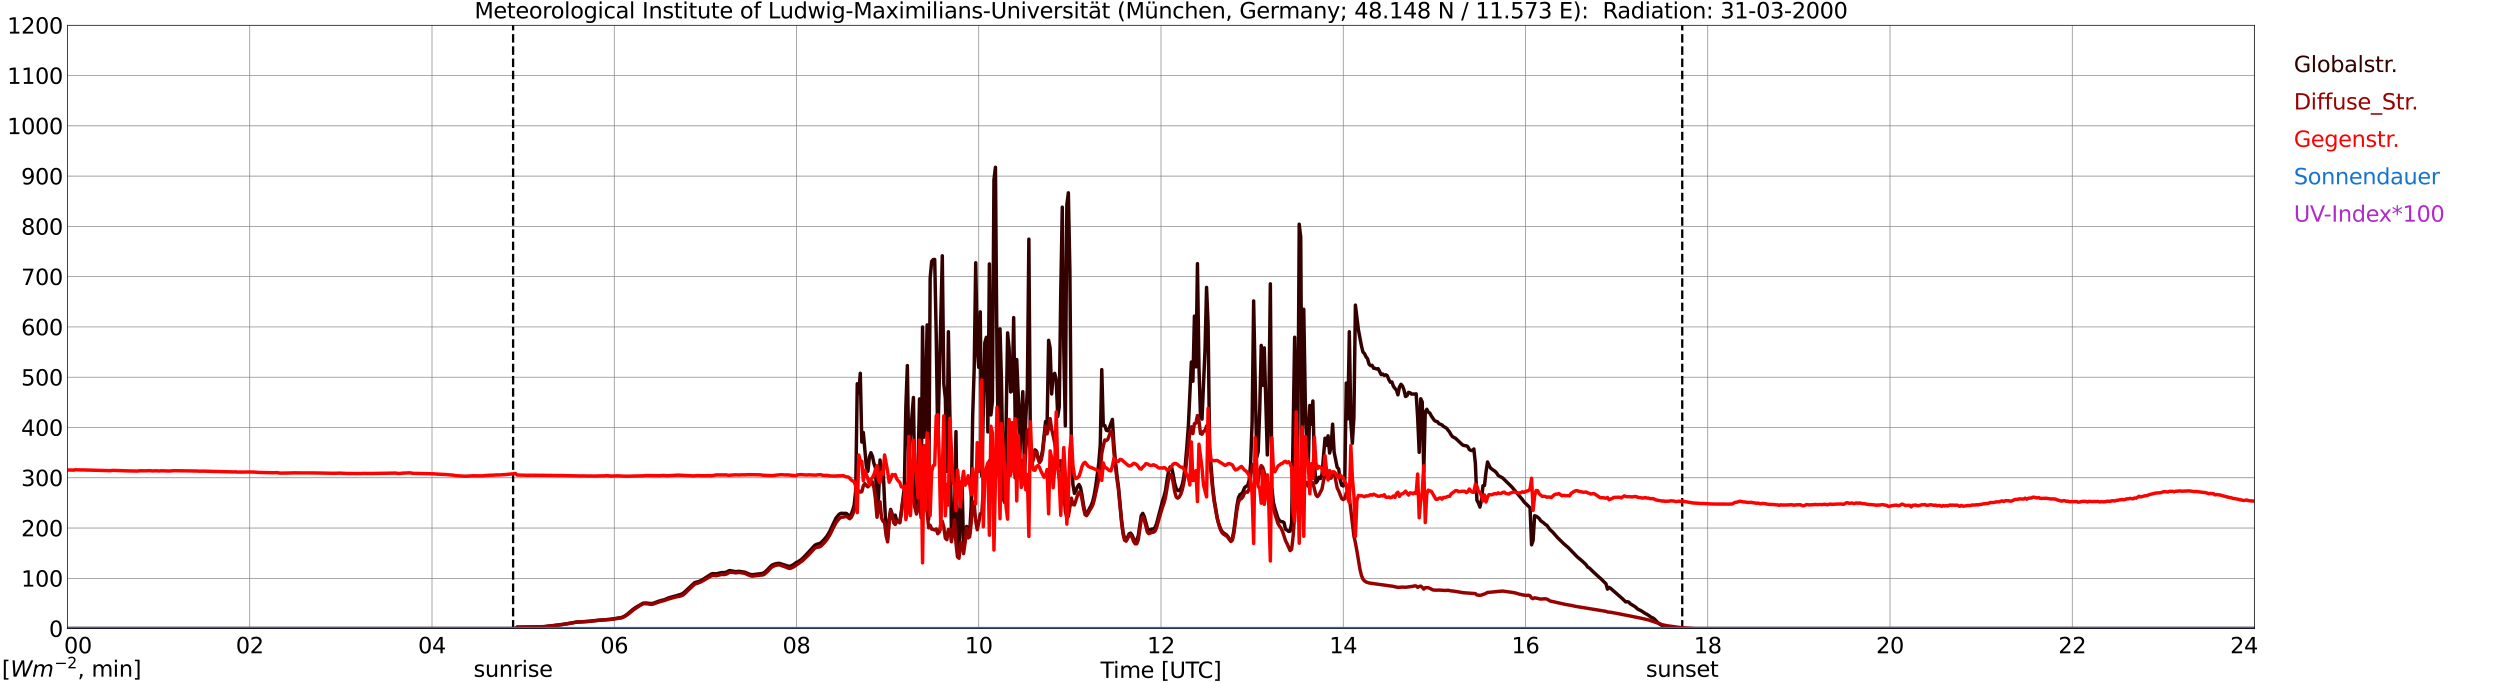 <?xml version="1.0" encoding="utf-8" standalone="no"?>
<!DOCTYPE svg PUBLIC "-//W3C//DTD SVG 1.1//EN"
  "http://www.w3.org/Graphics/SVG/1.1/DTD/svg11.dtd">
<svg xmlns:xlink="http://www.w3.org/1999/xlink" width="1085.4pt" height="296.64pt" viewBox="0 0 1085.4 296.64" xmlns="http://www.w3.org/2000/svg" version="1.1">
 <defs>
  <style type="text/css">*{stroke-linejoin: round; stroke-linecap: butt}</style>
 </defs>
 <g id="figure_1">
  <g id="patch_1">
   <path d="M 0 296.64 
L 1085.4 296.64 
L 1085.4 0 
L 0 0 
z
" style="fill: #ffffff"/>
  </g>
  <g id="axes_1">
   <g id="patch_2">
    <path d="M 29.306 272.909 
L 978.814 272.909 
L 978.814 10.976 
L 29.306 10.976 
z
" style="fill: #ffffff"/>
   </g>
   <g id="patch_3">
    <path d="M 978.814 272.909 
L 978.814 272.909 
L 978.814 10.976 
L 978.814 10.976 
z
" clip-path="url(#pbdd4b4fad2)" style="fill: #d3d3d3; opacity: 0.25; stroke: #d3d3d3; stroke-linejoin: miter"/>
   </g>
   <g id="matplotlib.axis_1">
    <g id="xtick_1">
     <g id="line2d_1">
      <path d="M 29.306 272.909 
L 29.306 10.976 
" clip-path="url(#pbdd4b4fad2)" style="fill: none; stroke: #808080; stroke-width: 0.3; stroke-linecap: square"/>
     </g>
     <g id="line2d_2"/>
     <g id="text_1">
      <!--    00 -->
      <g transform="translate(18.733 283.627) scale(0.095 -0.095)">
       <defs>
        <path id="DejaVuSans-20" transform="scale(0.016)"/>
        <path id="DejaVuSans-30" d="M 2034 4250 
Q 1547 4250 1301 3770 
Q 1056 3291 1056 2328 
Q 1056 1369 1301 889 
Q 1547 409 2034 409 
Q 2525 409 2770 889 
Q 3016 1369 3016 2328 
Q 3016 3291 2770 3770 
Q 2525 4250 2034 4250 
z
M 2034 4750 
Q 2819 4750 3233 4129 
Q 3647 3509 3647 2328 
Q 3647 1150 3233 529 
Q 2819 -91 2034 -91 
Q 1250 -91 836 529 
Q 422 1150 422 2328 
Q 422 3509 836 4129 
Q 1250 4750 2034 4750 
z
" transform="scale(0.016)"/>
       </defs>
       <use xlink:href="#DejaVuSans-20"/>
       <use xlink:href="#DejaVuSans-20" transform="translate(31.787 0)"/>
       <use xlink:href="#DejaVuSans-20" transform="translate(63.574 0)"/>
       <use xlink:href="#DejaVuSans-30" transform="translate(95.361 0)"/>
       <use xlink:href="#DejaVuSans-30" transform="translate(158.984 0)"/>
      </g>
     </g>
    </g>
    <g id="xtick_2">
     <g id="line2d_3">
      <path d="M 108.431 272.909 
L 108.431 10.976 
" clip-path="url(#pbdd4b4fad2)" style="fill: none; stroke: #808080; stroke-width: 0.3; stroke-linecap: square"/>
     </g>
     <g id="line2d_4"/>
     <g id="text_2">
      <!-- 02 -->
      <g transform="translate(102.387 283.627) scale(0.095 -0.095)">
       <defs>
        <path id="DejaVuSans-32" d="M 1228 531 
L 3431 531 
L 3431 0 
L 469 0 
L 469 531 
Q 828 903 1448 1529 
Q 2069 2156 2228 2338 
Q 2531 2678 2651 2914 
Q 2772 3150 2772 3378 
Q 2772 3750 2511 3984 
Q 2250 4219 1831 4219 
Q 1534 4219 1204 4116 
Q 875 4013 500 3803 
L 500 4441 
Q 881 4594 1212 4672 
Q 1544 4750 1819 4750 
Q 2544 4750 2975 4387 
Q 3406 4025 3406 3419 
Q 3406 3131 3298 2873 
Q 3191 2616 2906 2266 
Q 2828 2175 2409 1742 
Q 1991 1309 1228 531 
z
" transform="scale(0.016)"/>
       </defs>
       <use xlink:href="#DejaVuSans-30"/>
       <use xlink:href="#DejaVuSans-32" transform="translate(63.623 0)"/>
      </g>
     </g>
    </g>
    <g id="xtick_3">
     <g id="line2d_5">
      <path d="M 187.557 272.909 
L 187.557 10.976 
" clip-path="url(#pbdd4b4fad2)" style="fill: none; stroke: #808080; stroke-width: 0.3; stroke-linecap: square"/>
     </g>
     <g id="line2d_6"/>
     <g id="text_3">
      <!-- 04 -->
      <g transform="translate(181.513 283.627) scale(0.095 -0.095)">
       <defs>
        <path id="DejaVuSans-34" d="M 2419 4116 
L 825 1625 
L 2419 1625 
L 2419 4116 
z
M 2253 4666 
L 3047 4666 
L 3047 1625 
L 3713 1625 
L 3713 1100 
L 3047 1100 
L 3047 0 
L 2419 0 
L 2419 1100 
L 313 1100 
L 313 1709 
L 2253 4666 
z
" transform="scale(0.016)"/>
       </defs>
       <use xlink:href="#DejaVuSans-30"/>
       <use xlink:href="#DejaVuSans-34" transform="translate(63.623 0)"/>
      </g>
     </g>
    </g>
    <g id="xtick_4">
     <g id="line2d_7">
      <path d="M 266.683 272.909 
L 266.683 10.976 
" clip-path="url(#pbdd4b4fad2)" style="fill: none; stroke: #808080; stroke-width: 0.3; stroke-linecap: square"/>
     </g>
     <g id="line2d_8"/>
     <g id="text_4">
      <!-- 06 -->
      <g transform="translate(260.638 283.627) scale(0.095 -0.095)">
       <defs>
        <path id="DejaVuSans-36" d="M 2113 2584 
Q 1688 2584 1439 2293 
Q 1191 2003 1191 1497 
Q 1191 994 1439 701 
Q 1688 409 2113 409 
Q 2538 409 2786 701 
Q 3034 994 3034 1497 
Q 3034 2003 2786 2293 
Q 2538 2584 2113 2584 
z
M 3366 4563 
L 3366 3988 
Q 3128 4100 2886 4159 
Q 2644 4219 2406 4219 
Q 1781 4219 1451 3797 
Q 1122 3375 1075 2522 
Q 1259 2794 1537 2939 
Q 1816 3084 2150 3084 
Q 2853 3084 3261 2657 
Q 3669 2231 3669 1497 
Q 3669 778 3244 343 
Q 2819 -91 2113 -91 
Q 1303 -91 875 529 
Q 447 1150 447 2328 
Q 447 3434 972 4092 
Q 1497 4750 2381 4750 
Q 2619 4750 2861 4703 
Q 3103 4656 3366 4563 
z
" transform="scale(0.016)"/>
       </defs>
       <use xlink:href="#DejaVuSans-30"/>
       <use xlink:href="#DejaVuSans-36" transform="translate(63.623 0)"/>
      </g>
     </g>
    </g>
    <g id="xtick_5">
     <g id="line2d_9">
      <path d="M 345.808 272.909 
L 345.808 10.976 
" clip-path="url(#pbdd4b4fad2)" style="fill: none; stroke: #808080; stroke-width: 0.3; stroke-linecap: square"/>
     </g>
     <g id="line2d_10"/>
     <g id="text_5">
      <!-- 08 -->
      <g transform="translate(339.764 283.627) scale(0.095 -0.095)">
       <defs>
        <path id="DejaVuSans-38" d="M 2034 2216 
Q 1584 2216 1326 1975 
Q 1069 1734 1069 1313 
Q 1069 891 1326 650 
Q 1584 409 2034 409 
Q 2484 409 2743 651 
Q 3003 894 3003 1313 
Q 3003 1734 2745 1975 
Q 2488 2216 2034 2216 
z
M 1403 2484 
Q 997 2584 770 2862 
Q 544 3141 544 3541 
Q 544 4100 942 4425 
Q 1341 4750 2034 4750 
Q 2731 4750 3128 4425 
Q 3525 4100 3525 3541 
Q 3525 3141 3298 2862 
Q 3072 2584 2669 2484 
Q 3125 2378 3379 2068 
Q 3634 1759 3634 1313 
Q 3634 634 3220 271 
Q 2806 -91 2034 -91 
Q 1263 -91 848 271 
Q 434 634 434 1313 
Q 434 1759 690 2068 
Q 947 2378 1403 2484 
z
M 1172 3481 
Q 1172 3119 1398 2916 
Q 1625 2713 2034 2713 
Q 2441 2713 2670 2916 
Q 2900 3119 2900 3481 
Q 2900 3844 2670 4047 
Q 2441 4250 2034 4250 
Q 1625 4250 1398 4047 
Q 1172 3844 1172 3481 
z
" transform="scale(0.016)"/>
       </defs>
       <use xlink:href="#DejaVuSans-30"/>
       <use xlink:href="#DejaVuSans-38" transform="translate(63.623 0)"/>
      </g>
     </g>
    </g>
    <g id="xtick_6">
     <g id="line2d_11">
      <path d="M 424.934 272.909 
L 424.934 10.976 
" clip-path="url(#pbdd4b4fad2)" style="fill: none; stroke: #808080; stroke-width: 0.3; stroke-linecap: square"/>
     </g>
     <g id="line2d_12"/>
     <g id="text_6">
      <!-- 10 -->
      <g transform="translate(418.89 283.627) scale(0.095 -0.095)">
       <defs>
        <path id="DejaVuSans-31" d="M 794 531 
L 1825 531 
L 1825 4091 
L 703 3866 
L 703 4441 
L 1819 4666 
L 2450 4666 
L 2450 531 
L 3481 531 
L 3481 0 
L 794 0 
L 794 531 
z
" transform="scale(0.016)"/>
       </defs>
       <use xlink:href="#DejaVuSans-31"/>
       <use xlink:href="#DejaVuSans-30" transform="translate(63.623 0)"/>
      </g>
     </g>
    </g>
    <g id="xtick_7">
     <g id="line2d_13">
      <path d="M 504.06 272.909 
L 504.06 10.976 
" clip-path="url(#pbdd4b4fad2)" style="fill: none; stroke: #808080; stroke-width: 0.3; stroke-linecap: square"/>
     </g>
     <g id="line2d_14"/>
     <g id="text_7">
      <!-- 12 -->
      <g transform="translate(498.015 283.627) scale(0.095 -0.095)">
       <use xlink:href="#DejaVuSans-31"/>
       <use xlink:href="#DejaVuSans-32" transform="translate(63.623 0)"/>
      </g>
     </g>
    </g>
    <g id="xtick_8">
     <g id="line2d_15">
      <path d="M 583.185 272.909 
L 583.185 10.976 
" clip-path="url(#pbdd4b4fad2)" style="fill: none; stroke: #808080; stroke-width: 0.3; stroke-linecap: square"/>
     </g>
     <g id="line2d_16"/>
     <g id="text_8">
      <!-- 14 -->
      <g transform="translate(577.141 283.627) scale(0.095 -0.095)">
       <use xlink:href="#DejaVuSans-31"/>
       <use xlink:href="#DejaVuSans-34" transform="translate(63.623 0)"/>
      </g>
     </g>
    </g>
    <g id="xtick_9">
     <g id="line2d_17">
      <path d="M 662.311 272.909 
L 662.311 10.976 
" clip-path="url(#pbdd4b4fad2)" style="fill: none; stroke: #808080; stroke-width: 0.3; stroke-linecap: square"/>
     </g>
     <g id="line2d_18"/>
     <g id="text_9">
      <!-- 16 -->
      <g transform="translate(656.267 283.627) scale(0.095 -0.095)">
       <use xlink:href="#DejaVuSans-31"/>
       <use xlink:href="#DejaVuSans-36" transform="translate(63.623 0)"/>
      </g>
     </g>
    </g>
    <g id="xtick_10">
     <g id="line2d_19">
      <path d="M 741.437 272.909 
L 741.437 10.976 
" clip-path="url(#pbdd4b4fad2)" style="fill: none; stroke: #808080; stroke-width: 0.3; stroke-linecap: square"/>
     </g>
     <g id="line2d_20"/>
     <g id="text_10">
      <!-- 18 -->
      <g transform="translate(735.392 283.627) scale(0.095 -0.095)">
       <use xlink:href="#DejaVuSans-31"/>
       <use xlink:href="#DejaVuSans-38" transform="translate(63.623 0)"/>
      </g>
     </g>
    </g>
    <g id="xtick_11">
     <g id="line2d_21">
      <path d="M 820.562 272.909 
L 820.562 10.976 
" clip-path="url(#pbdd4b4fad2)" style="fill: none; stroke: #808080; stroke-width: 0.3; stroke-linecap: square"/>
     </g>
     <g id="line2d_22"/>
     <g id="text_11">
      <!-- 20 -->
      <g transform="translate(814.518 283.627) scale(0.095 -0.095)">
       <use xlink:href="#DejaVuSans-32"/>
       <use xlink:href="#DejaVuSans-30" transform="translate(63.623 0)"/>
      </g>
     </g>
    </g>
    <g id="xtick_12">
     <g id="line2d_23">
      <path d="M 899.688 272.909 
L 899.688 10.976 
" clip-path="url(#pbdd4b4fad2)" style="fill: none; stroke: #808080; stroke-width: 0.3; stroke-linecap: square"/>
     </g>
     <g id="line2d_24"/>
     <g id="text_12">
      <!-- 22 -->
      <g transform="translate(893.644 283.627) scale(0.095 -0.095)">
       <use xlink:href="#DejaVuSans-32"/>
       <use xlink:href="#DejaVuSans-32" transform="translate(63.623 0)"/>
      </g>
     </g>
    </g>
    <g id="xtick_13">
     <g id="line2d_25">
      <path d="M 978.814 272.909 
L 978.814 10.976 
" clip-path="url(#pbdd4b4fad2)" style="fill: none; stroke: #808080; stroke-width: 0.3; stroke-linecap: square"/>
     </g>
     <g id="line2d_26"/>
     <g id="text_13">
      <!-- 24    -->
      <g transform="translate(968.241 283.627) scale(0.095 -0.095)">
       <use xlink:href="#DejaVuSans-32"/>
       <use xlink:href="#DejaVuSans-34" transform="translate(63.623 0)"/>
       <use xlink:href="#DejaVuSans-20" transform="translate(127.246 0)"/>
       <use xlink:href="#DejaVuSans-20" transform="translate(159.033 0)"/>
       <use xlink:href="#DejaVuSans-20" transform="translate(190.82 0)"/>
      </g>
     </g>
    </g>
    <g id="text_14">
     <!-- Time [UTC] -->
     <g transform="translate(477.806 294.322) scale(0.095 -0.095)">
      <defs>
       <path id="DejaVuSans-54" d="M -19 4666 
L 3928 4666 
L 3928 4134 
L 2272 4134 
L 2272 0 
L 1638 0 
L 1638 4134 
L -19 4134 
L -19 4666 
z
" transform="scale(0.016)"/>
       <path id="DejaVuSans-69" d="M 603 3500 
L 1178 3500 
L 1178 0 
L 603 0 
L 603 3500 
z
M 603 4863 
L 1178 4863 
L 1178 4134 
L 603 4134 
L 603 4863 
z
" transform="scale(0.016)"/>
       <path id="DejaVuSans-6d" d="M 3328 2828 
Q 3544 3216 3844 3400 
Q 4144 3584 4550 3584 
Q 5097 3584 5394 3201 
Q 5691 2819 5691 2113 
L 5691 0 
L 5113 0 
L 5113 2094 
Q 5113 2597 4934 2840 
Q 4756 3084 4391 3084 
Q 3944 3084 3684 2787 
Q 3425 2491 3425 1978 
L 3425 0 
L 2847 0 
L 2847 2094 
Q 2847 2600 2669 2842 
Q 2491 3084 2119 3084 
Q 1678 3084 1418 2786 
Q 1159 2488 1159 1978 
L 1159 0 
L 581 0 
L 581 3500 
L 1159 3500 
L 1159 2956 
Q 1356 3278 1631 3431 
Q 1906 3584 2284 3584 
Q 2666 3584 2933 3390 
Q 3200 3197 3328 2828 
z
" transform="scale(0.016)"/>
       <path id="DejaVuSans-65" d="M 3597 1894 
L 3597 1613 
L 953 1613 
Q 991 1019 1311 708 
Q 1631 397 2203 397 
Q 2534 397 2845 478 
Q 3156 559 3463 722 
L 3463 178 
Q 3153 47 2828 -22 
Q 2503 -91 2169 -91 
Q 1331 -91 842 396 
Q 353 884 353 1716 
Q 353 2575 817 3079 
Q 1281 3584 2069 3584 
Q 2775 3584 3186 3129 
Q 3597 2675 3597 1894 
z
M 3022 2063 
Q 3016 2534 2758 2815 
Q 2500 3097 2075 3097 
Q 1594 3097 1305 2825 
Q 1016 2553 972 2059 
L 3022 2063 
z
" transform="scale(0.016)"/>
       <path id="DejaVuSans-5b" d="M 550 4863 
L 1875 4863 
L 1875 4416 
L 1125 4416 
L 1125 -397 
L 1875 -397 
L 1875 -844 
L 550 -844 
L 550 4863 
z
" transform="scale(0.016)"/>
       <path id="DejaVuSans-55" d="M 556 4666 
L 1191 4666 
L 1191 1831 
Q 1191 1081 1462 751 
Q 1734 422 2344 422 
Q 2950 422 3222 751 
Q 3494 1081 3494 1831 
L 3494 4666 
L 4128 4666 
L 4128 1753 
Q 4128 841 3676 375 
Q 3225 -91 2344 -91 
Q 1459 -91 1007 375 
Q 556 841 556 1753 
L 556 4666 
z
" transform="scale(0.016)"/>
       <path id="DejaVuSans-43" d="M 4122 4306 
L 4122 3641 
Q 3803 3938 3442 4084 
Q 3081 4231 2675 4231 
Q 1875 4231 1450 3742 
Q 1025 3253 1025 2328 
Q 1025 1406 1450 917 
Q 1875 428 2675 428 
Q 3081 428 3442 575 
Q 3803 722 4122 1019 
L 4122 359 
Q 3791 134 3420 21 
Q 3050 -91 2638 -91 
Q 1578 -91 968 557 
Q 359 1206 359 2328 
Q 359 3453 968 4101 
Q 1578 4750 2638 4750 
Q 3056 4750 3426 4639 
Q 3797 4528 4122 4306 
z
" transform="scale(0.016)"/>
       <path id="DejaVuSans-5d" d="M 1947 4863 
L 1947 -844 
L 622 -844 
L 622 -397 
L 1369 -397 
L 1369 4416 
L 622 4416 
L 622 4863 
L 1947 4863 
z
" transform="scale(0.016)"/>
      </defs>
      <use xlink:href="#DejaVuSans-54"/>
      <use xlink:href="#DejaVuSans-69" transform="translate(57.959 0)"/>
      <use xlink:href="#DejaVuSans-6d" transform="translate(85.742 0)"/>
      <use xlink:href="#DejaVuSans-65" transform="translate(183.154 0)"/>
      <use xlink:href="#DejaVuSans-20" transform="translate(244.678 0)"/>
      <use xlink:href="#DejaVuSans-5b" transform="translate(276.465 0)"/>
      <use xlink:href="#DejaVuSans-55" transform="translate(315.479 0)"/>
      <use xlink:href="#DejaVuSans-54" transform="translate(388.672 0)"/>
      <use xlink:href="#DejaVuSans-43" transform="translate(443.881 0)"/>
      <use xlink:href="#DejaVuSans-5d" transform="translate(513.705 0)"/>
     </g>
    </g>
   </g>
   <g id="matplotlib.axis_2">
    <g id="ytick_1">
     <g id="line2d_27">
      <path d="M 29.306 272.909 
L 978.814 272.909 
" clip-path="url(#pbdd4b4fad2)" style="fill: none; stroke: #808080; stroke-width: 0.3; stroke-linecap: square"/>
     </g>
     <g id="line2d_28"/>
     <g id="text_15">
      <!-- 0 -->
      <g transform="translate(21.261 276.518) scale(0.095 -0.095)">
       <use xlink:href="#DejaVuSans-30"/>
      </g>
     </g>
    </g>
    <g id="ytick_2">
     <g id="line2d_29">
      <path d="M 29.306 251.081 
L 978.814 251.081 
" clip-path="url(#pbdd4b4fad2)" style="fill: none; stroke: #808080; stroke-width: 0.3; stroke-linecap: square"/>
     </g>
     <g id="line2d_30"/>
     <g id="text_16">
      <!-- 100 -->
      <g transform="translate(9.173 254.69) scale(0.095 -0.095)">
       <use xlink:href="#DejaVuSans-31"/>
       <use xlink:href="#DejaVuSans-30" transform="translate(63.623 0)"/>
       <use xlink:href="#DejaVuSans-30" transform="translate(127.246 0)"/>
      </g>
     </g>
    </g>
    <g id="ytick_3">
     <g id="line2d_31">
      <path d="M 29.306 229.253 
L 978.814 229.253 
" clip-path="url(#pbdd4b4fad2)" style="fill: none; stroke: #808080; stroke-width: 0.3; stroke-linecap: square"/>
     </g>
     <g id="line2d_32"/>
     <g id="text_17">
      <!-- 200 -->
      <g transform="translate(9.173 232.863) scale(0.095 -0.095)">
       <use xlink:href="#DejaVuSans-32"/>
       <use xlink:href="#DejaVuSans-30" transform="translate(63.623 0)"/>
       <use xlink:href="#DejaVuSans-30" transform="translate(127.246 0)"/>
      </g>
     </g>
    </g>
    <g id="ytick_4">
     <g id="line2d_33">
      <path d="M 29.306 207.426 
L 978.814 207.426 
" clip-path="url(#pbdd4b4fad2)" style="fill: none; stroke: #808080; stroke-width: 0.3; stroke-linecap: square"/>
     </g>
     <g id="line2d_34"/>
     <g id="text_18">
      <!-- 300 -->
      <g transform="translate(9.173 211.035) scale(0.095 -0.095)">
       <defs>
        <path id="DejaVuSans-33" d="M 2597 2516 
Q 3050 2419 3304 2112 
Q 3559 1806 3559 1356 
Q 3559 666 3084 287 
Q 2609 -91 1734 -91 
Q 1441 -91 1130 -33 
Q 819 25 488 141 
L 488 750 
Q 750 597 1062 519 
Q 1375 441 1716 441 
Q 2309 441 2620 675 
Q 2931 909 2931 1356 
Q 2931 1769 2642 2001 
Q 2353 2234 1838 2234 
L 1294 2234 
L 1294 2753 
L 1863 2753 
Q 2328 2753 2575 2939 
Q 2822 3125 2822 3475 
Q 2822 3834 2567 4026 
Q 2313 4219 1838 4219 
Q 1578 4219 1281 4162 
Q 984 4106 628 3988 
L 628 4550 
Q 988 4650 1302 4700 
Q 1616 4750 1894 4750 
Q 2613 4750 3031 4423 
Q 3450 4097 3450 3541 
Q 3450 3153 3228 2886 
Q 3006 2619 2597 2516 
z
" transform="scale(0.016)"/>
       </defs>
       <use xlink:href="#DejaVuSans-33"/>
       <use xlink:href="#DejaVuSans-30" transform="translate(63.623 0)"/>
       <use xlink:href="#DejaVuSans-30" transform="translate(127.246 0)"/>
      </g>
     </g>
    </g>
    <g id="ytick_5">
     <g id="line2d_35">
      <path d="M 29.306 185.598 
L 978.814 185.598 
" clip-path="url(#pbdd4b4fad2)" style="fill: none; stroke: #808080; stroke-width: 0.3; stroke-linecap: square"/>
     </g>
     <g id="line2d_36"/>
     <g id="text_19">
      <!-- 400 -->
      <g transform="translate(9.173 189.207) scale(0.095 -0.095)">
       <use xlink:href="#DejaVuSans-34"/>
       <use xlink:href="#DejaVuSans-30" transform="translate(63.623 0)"/>
       <use xlink:href="#DejaVuSans-30" transform="translate(127.246 0)"/>
      </g>
     </g>
    </g>
    <g id="ytick_6">
     <g id="line2d_37">
      <path d="M 29.306 163.77 
L 978.814 163.77 
" clip-path="url(#pbdd4b4fad2)" style="fill: none; stroke: #808080; stroke-width: 0.3; stroke-linecap: square"/>
     </g>
     <g id="line2d_38"/>
     <g id="text_20">
      <!-- 500 -->
      <g transform="translate(9.173 167.379) scale(0.095 -0.095)">
       <defs>
        <path id="DejaVuSans-35" d="M 691 4666 
L 3169 4666 
L 3169 4134 
L 1269 4134 
L 1269 2991 
Q 1406 3038 1543 3061 
Q 1681 3084 1819 3084 
Q 2600 3084 3056 2656 
Q 3513 2228 3513 1497 
Q 3513 744 3044 326 
Q 2575 -91 1722 -91 
Q 1428 -91 1123 -41 
Q 819 9 494 109 
L 494 744 
Q 775 591 1075 516 
Q 1375 441 1709 441 
Q 2250 441 2565 725 
Q 2881 1009 2881 1497 
Q 2881 1984 2565 2268 
Q 2250 2553 1709 2553 
Q 1456 2553 1204 2497 
Q 953 2441 691 2322 
L 691 4666 
z
" transform="scale(0.016)"/>
       </defs>
       <use xlink:href="#DejaVuSans-35"/>
       <use xlink:href="#DejaVuSans-30" transform="translate(63.623 0)"/>
       <use xlink:href="#DejaVuSans-30" transform="translate(127.246 0)"/>
      </g>
     </g>
    </g>
    <g id="ytick_7">
     <g id="line2d_39">
      <path d="M 29.306 141.942 
L 978.814 141.942 
" clip-path="url(#pbdd4b4fad2)" style="fill: none; stroke: #808080; stroke-width: 0.3; stroke-linecap: square"/>
     </g>
     <g id="line2d_40"/>
     <g id="text_21">
      <!-- 600 -->
      <g transform="translate(9.173 145.551) scale(0.095 -0.095)">
       <use xlink:href="#DejaVuSans-36"/>
       <use xlink:href="#DejaVuSans-30" transform="translate(63.623 0)"/>
       <use xlink:href="#DejaVuSans-30" transform="translate(127.246 0)"/>
      </g>
     </g>
    </g>
    <g id="ytick_8">
     <g id="line2d_41">
      <path d="M 29.306 120.114 
L 978.814 120.114 
" clip-path="url(#pbdd4b4fad2)" style="fill: none; stroke: #808080; stroke-width: 0.3; stroke-linecap: square"/>
     </g>
     <g id="line2d_42"/>
     <g id="text_22">
      <!-- 700 -->
      <g transform="translate(9.173 123.724) scale(0.095 -0.095)">
       <defs>
        <path id="DejaVuSans-37" d="M 525 4666 
L 3525 4666 
L 3525 4397 
L 1831 0 
L 1172 0 
L 2766 4134 
L 525 4134 
L 525 4666 
z
" transform="scale(0.016)"/>
       </defs>
       <use xlink:href="#DejaVuSans-37"/>
       <use xlink:href="#DejaVuSans-30" transform="translate(63.623 0)"/>
       <use xlink:href="#DejaVuSans-30" transform="translate(127.246 0)"/>
      </g>
     </g>
    </g>
    <g id="ytick_9">
     <g id="line2d_43">
      <path d="M 29.306 98.287 
L 978.814 98.287 
" clip-path="url(#pbdd4b4fad2)" style="fill: none; stroke: #808080; stroke-width: 0.3; stroke-linecap: square"/>
     </g>
     <g id="line2d_44"/>
     <g id="text_23">
      <!-- 800 -->
      <g transform="translate(9.173 101.896) scale(0.095 -0.095)">
       <use xlink:href="#DejaVuSans-38"/>
       <use xlink:href="#DejaVuSans-30" transform="translate(63.623 0)"/>
       <use xlink:href="#DejaVuSans-30" transform="translate(127.246 0)"/>
      </g>
     </g>
    </g>
    <g id="ytick_10">
     <g id="line2d_45">
      <path d="M 29.306 76.459 
L 978.814 76.459 
" clip-path="url(#pbdd4b4fad2)" style="fill: none; stroke: #808080; stroke-width: 0.3; stroke-linecap: square"/>
     </g>
     <g id="line2d_46"/>
     <g id="text_24">
      <!-- 900 -->
      <g transform="translate(9.173 80.068) scale(0.095 -0.095)">
       <defs>
        <path id="DejaVuSans-39" d="M 703 97 
L 703 672 
Q 941 559 1184 500 
Q 1428 441 1663 441 
Q 2288 441 2617 861 
Q 2947 1281 2994 2138 
Q 2813 1869 2534 1725 
Q 2256 1581 1919 1581 
Q 1219 1581 811 2004 
Q 403 2428 403 3163 
Q 403 3881 828 4315 
Q 1253 4750 1959 4750 
Q 2769 4750 3195 4129 
Q 3622 3509 3622 2328 
Q 3622 1225 3098 567 
Q 2575 -91 1691 -91 
Q 1453 -91 1209 -44 
Q 966 3 703 97 
z
M 1959 2075 
Q 2384 2075 2632 2365 
Q 2881 2656 2881 3163 
Q 2881 3666 2632 3958 
Q 2384 4250 1959 4250 
Q 1534 4250 1286 3958 
Q 1038 3666 1038 3163 
Q 1038 2656 1286 2365 
Q 1534 2075 1959 2075 
z
" transform="scale(0.016)"/>
       </defs>
       <use xlink:href="#DejaVuSans-39"/>
       <use xlink:href="#DejaVuSans-30" transform="translate(63.623 0)"/>
       <use xlink:href="#DejaVuSans-30" transform="translate(127.246 0)"/>
      </g>
     </g>
    </g>
    <g id="ytick_11">
     <g id="line2d_47">
      <path d="M 29.306 54.631 
L 978.814 54.631 
" clip-path="url(#pbdd4b4fad2)" style="fill: none; stroke: #808080; stroke-width: 0.3; stroke-linecap: square"/>
     </g>
     <g id="line2d_48"/>
     <g id="text_25">
      <!-- 1000 -->
      <g transform="translate(3.128 58.24) scale(0.095 -0.095)">
       <use xlink:href="#DejaVuSans-31"/>
       <use xlink:href="#DejaVuSans-30" transform="translate(63.623 0)"/>
       <use xlink:href="#DejaVuSans-30" transform="translate(127.246 0)"/>
       <use xlink:href="#DejaVuSans-30" transform="translate(190.869 0)"/>
      </g>
     </g>
    </g>
    <g id="ytick_12">
     <g id="line2d_49">
      <path d="M 29.306 32.803 
L 978.814 32.803 
" clip-path="url(#pbdd4b4fad2)" style="fill: none; stroke: #808080; stroke-width: 0.3; stroke-linecap: square"/>
     </g>
     <g id="line2d_50"/>
     <g id="text_26">
      <!-- 1100 -->
      <g transform="translate(3.128 36.413) scale(0.095 -0.095)">
       <use xlink:href="#DejaVuSans-31"/>
       <use xlink:href="#DejaVuSans-31" transform="translate(63.623 0)"/>
       <use xlink:href="#DejaVuSans-30" transform="translate(127.246 0)"/>
       <use xlink:href="#DejaVuSans-30" transform="translate(190.869 0)"/>
      </g>
     </g>
    </g>
    <g id="ytick_13">
     <g id="line2d_51">
      <path d="M 29.306 10.976 
L 978.814 10.976 
" clip-path="url(#pbdd4b4fad2)" style="fill: none; stroke: #808080; stroke-width: 0.3; stroke-linecap: square"/>
     </g>
     <g id="line2d_52"/>
     <g id="text_27">
      <!-- 1200 -->
      <g transform="translate(3.128 14.585) scale(0.095 -0.095)">
       <use xlink:href="#DejaVuSans-31"/>
       <use xlink:href="#DejaVuSans-32" transform="translate(63.623 0)"/>
       <use xlink:href="#DejaVuSans-30" transform="translate(127.246 0)"/>
       <use xlink:href="#DejaVuSans-30" transform="translate(190.869 0)"/>
      </g>
     </g>
    </g>
   </g>
   <g id="line2d_53">
    <path d="M 222.768 272.909 
L 222.768 10.976 
" clip-path="url(#pbdd4b4fad2)" style="fill: none; stroke-dasharray: 3.7,1.6; stroke-dashoffset: 0; stroke: #000000"/>
   </g>
   <g id="line2d_54">
    <path d="M 730.359 272.909 
L 730.359 10.976 
" clip-path="url(#pbdd4b4fad2)" style="fill: none; stroke-dasharray: 3.7,1.6; stroke-dashoffset: 0; stroke: #000000"/>
   </g>
   <g id="line2d_55">
    <path d="M 29.306 272.909 
L 223.823 272.909 
L 224.482 272.311 
L 235.692 272.132 
L 240.967 271.531 
L 246.242 270.8 
L 250.198 270.08 
L 252.176 269.969 
L 255.473 269.779 
L 257.451 269.53 
L 260.089 269.259 
L 264.705 268.925 
L 269.98 268.074 
L 271.298 267.393 
L 272.617 266.45 
L 274.595 264.734 
L 275.914 263.77 
L 279.211 261.868 
L 280.53 261.796 
L 282.508 262.045 
L 283.167 262.008 
L 283.827 261.846 
L 285.805 261.074 
L 287.124 260.681 
L 288.442 260.369 
L 290.42 259.528 
L 294.377 258.424 
L 295.696 258.016 
L 296.355 257.706 
L 297.014 257.223 
L 301.63 252.934 
L 302.949 252.572 
L 303.608 252.393 
L 304.927 251.736 
L 308.883 249.195 
L 309.543 249.055 
L 310.861 249.165 
L 312.839 248.684 
L 313.499 248.564 
L 314.158 248.632 
L 315.477 248.394 
L 316.136 247.966 
L 316.796 247.702 
L 319.433 248.204 
L 320.752 248.03 
L 323.39 248.414 
L 324.708 248.996 
L 325.368 249.289 
L 326.027 249.457 
L 326.686 249.507 
L 330.643 249.031 
L 331.302 248.835 
L 331.961 248.492 
L 333.28 247.292 
L 334.599 245.86 
L 335.258 245.299 
L 336.577 244.801 
L 337.896 244.579 
L 338.555 244.635 
L 342.512 245.895 
L 343.171 245.81 
L 344.49 245.146 
L 345.808 244.149 
L 346.468 243.97 
L 347.127 243.406 
L 347.787 243.038 
L 349.765 241.101 
L 353.721 236.795 
L 354.38 236.382 
L 355.699 235.996 
L 356.359 235.686 
L 357.677 234.4 
L 358.996 232.811 
L 360.315 230.594 
L 361.634 227.693 
L 362.952 224.92 
L 364.271 223.329 
L 364.93 222.904 
L 365.59 222.832 
L 366.249 222.943 
L 366.909 222.845 
L 367.568 222.952 
L 368.227 223.574 
L 368.887 224.034 
L 369.546 223.294 
L 370.206 221.524 
L 370.865 219.21 
L 371.524 212.738 
L 372.184 166.597 
L 372.843 170.652 
L 373.502 162.061 
L 374.162 191.928 
L 374.821 187.789 
L 376.14 202.702 
L 376.799 204.629 
L 377.459 198.404 
L 378.118 196.564 
L 378.777 198.099 
L 379.437 201.233 
L 380.096 203.141 
L 380.756 220.339 
L 381.415 216.172 
L 382.074 199.718 
L 382.734 204.701 
L 383.393 202.973 
L 384.053 218.075 
L 384.712 230.196 
L 385.371 233.512 
L 386.031 225.75 
L 386.69 221.177 
L 388.009 225.104 
L 388.668 223.654 
L 389.328 226.147 
L 389.987 226.21 
L 390.646 226.682 
L 391.306 222.231 
L 392.624 211.658 
L 393.284 176.52 
L 393.943 158.717 
L 394.603 200.574 
L 395.262 188.872 
L 396.581 172.58 
L 397.24 220.009 
L 397.899 221.731 
L 398.559 202.623 
L 399.218 173.189 
L 399.878 221.367 
L 400.537 141.966 
L 401.196 189.8 
L 401.856 174.979 
L 402.515 141.065 
L 403.175 225.416 
L 403.834 120.782 
L 404.493 113.492 
L 405.153 112.684 
L 405.812 112.652 
L 406.471 145.625 
L 407.131 192.914 
L 409.109 111.058 
L 409.768 166.66 
L 410.428 172.929 
L 411.087 204.627 
L 411.746 144.029 
L 412.406 180.599 
L 413.065 232.065 
L 413.725 228.365 
L 414.384 219.843 
L 415.043 187.388 
L 415.703 239.669 
L 416.362 239.929 
L 417.022 220.919 
L 417.681 209.063 
L 418.34 237.991 
L 419 234.156 
L 419.659 228.55 
L 420.318 232.92 
L 420.978 231.792 
L 421.637 219.826 
L 422.297 180.61 
L 422.956 159.896 
L 423.615 114.081 
L 424.275 151.239 
L 424.934 159.494 
L 425.593 135.403 
L 426.253 206.668 
L 427.572 148.827 
L 428.231 146.461 
L 428.89 187.536 
L 429.55 114.588 
L 430.209 180.143 
L 430.869 174.138 
L 431.528 78.142 
L 432.187 72.626 
L 432.847 154.609 
L 433.506 198.428 
L 434.165 142.77 
L 434.825 166.54 
L 435.484 208.017 
L 436.144 211.988 
L 436.803 184.227 
L 437.462 144.52 
L 438.122 151.215 
L 438.781 170.183 
L 439.44 169.698 
L 440.1 137.891 
L 440.759 183.649 
L 441.419 156.1 
L 442.078 171.593 
L 442.737 199.332 
L 443.397 180.763 
L 444.056 170.054 
L 444.716 200.377 
L 445.375 181.407 
L 446.034 168.793 
L 446.694 103.827 
L 447.353 193.927 
L 448.012 199.679 
L 448.672 198.408 
L 449.331 195.313 
L 449.991 195.837 
L 450.65 198.581 
L 451.309 200.331 
L 451.969 198.95 
L 452.628 195.518 
L 453.947 183.007 
L 454.606 184.471 
L 455.266 147.755 
L 455.925 151.071 
L 456.584 171.043 
L 457.244 163.017 
L 457.903 162.096 
L 458.563 164.931 
L 459.222 180.828 
L 459.881 176.707 
L 460.541 126.545 
L 461.2 89.938 
L 461.859 152.162 
L 462.519 184.917 
L 463.178 88.927 
L 463.838 83.71 
L 464.497 117.395 
L 465.156 196.605 
L 465.816 210.372 
L 466.475 214.212 
L 467.134 212.937 
L 467.794 211.3 
L 468.453 210.357 
L 469.113 211.614 
L 469.772 215.065 
L 470.431 219.385 
L 471.091 222.581 
L 471.75 223.133 
L 473.069 220.668 
L 473.728 219.431 
L 474.388 217.778 
L 475.047 214.95 
L 475.706 211.095 
L 477.025 201.281 
L 477.685 193.17 
L 478.344 160.47 
L 479.003 184.626 
L 479.663 184.736 
L 480.322 186.8 
L 480.981 187.041 
L 481.641 185.731 
L 482.96 182.092 
L 483.619 192.912 
L 484.278 200.36 
L 484.938 206.387 
L 485.597 211.361 
L 486.916 225.597 
L 487.575 230.973 
L 488.235 233.763 
L 488.894 234.256 
L 489.553 233.239 
L 490.213 231.781 
L 490.872 231.458 
L 491.532 232.388 
L 492.191 233.907 
L 492.85 234.715 
L 493.51 234.505 
L 494.169 232.713 
L 495.488 223.862 
L 496.147 222.88 
L 496.807 224.281 
L 498.125 229.245 
L 498.785 230.155 
L 500.103 229.699 
L 500.763 229.664 
L 501.422 229.087 
L 502.082 227.57 
L 504.719 217.453 
L 505.379 215.521 
L 506.038 212.841 
L 506.697 208.224 
L 507.357 204.553 
L 508.016 202.728 
L 508.675 202.944 
L 509.335 206.02 
L 509.994 209.726 
L 510.654 212.018 
L 511.313 212.954 
L 511.972 213.035 
L 512.632 212.184 
L 513.291 210.344 
L 513.95 207.166 
L 514.61 201.818 
L 515.269 194.139 
L 515.929 185.139 
L 517.247 157.15 
L 517.907 165.518 
L 518.566 137.245 
L 519.226 159.278 
L 519.885 114.465 
L 520.544 159.616 
L 521.204 180.793 
L 521.863 181.968 
L 523.182 151.564 
L 523.841 124.773 
L 524.501 140.674 
L 525.16 194.523 
L 526.479 210.842 
L 527.138 216.737 
L 528.457 224.755 
L 529.116 227.319 
L 529.776 229.245 
L 530.435 230.548 
L 531.094 231.281 
L 532.413 232.169 
L 533.073 232.907 
L 533.732 233.964 
L 534.391 234.669 
L 535.051 233.798 
L 535.71 230.249 
L 537.029 219.581 
L 537.688 216.061 
L 538.348 214.714 
L 539.007 214.456 
L 539.666 213.406 
L 540.326 211.747 
L 540.985 211.13 
L 541.644 210.922 
L 542.304 208.609 
L 542.963 201.519 
L 543.623 183.105 
L 544.282 130.649 
L 545.601 198.723 
L 546.26 196.034 
L 546.919 178.026 
L 547.579 149.962 
L 548.238 167.317 
L 548.898 151.042 
L 550.216 197.531 
L 550.876 175.9 
L 551.535 123.231 
L 552.195 211.732 
L 552.854 218.082 
L 553.513 220.638 
L 554.832 224.914 
L 555.491 226.014 
L 556.151 226.475 
L 556.81 226.501 
L 557.47 226.892 
L 558.129 229.801 
L 558.788 230.139 
L 559.448 230.724 
L 560.107 230.611 
L 560.766 227.127 
L 562.085 146.417 
L 562.745 177.72 
L 563.404 201.515 
L 564.063 97.344 
L 564.723 102.978 
L 565.382 208.672 
L 566.042 134.272 
L 566.701 174.16 
L 567.36 189.134 
L 568.02 200.969 
L 568.679 176.024 
L 569.338 184.172 
L 569.998 174.095 
L 570.657 201.288 
L 571.317 209.61 
L 571.976 208.764 
L 572.635 207.209 
L 573.295 207.735 
L 573.954 205.978 
L 575.273 190.247 
L 575.932 193.382 
L 576.592 189.226 
L 577.251 196.693 
L 577.91 193.958 
L 578.57 184.159 
L 579.229 196.265 
L 580.548 202.916 
L 581.207 203.584 
L 581.867 208.565 
L 582.526 210.7 
L 583.185 211.005 
L 583.845 209.01 
L 584.504 166.317 
L 585.164 181.843 
L 585.823 144.027 
L 586.482 183.511 
L 587.142 192.482 
L 587.801 181.407 
L 588.46 132.469 
L 589.779 143.221 
L 591.098 150.25 
L 591.757 152.865 
L 592.417 153.531 
L 593.076 154.923 
L 593.736 155.744 
L 594.395 158.108 
L 595.054 158.752 
L 595.714 158.614 
L 596.373 159.876 
L 597.032 159.928 
L 597.692 160.219 
L 598.351 160.07 
L 599.67 162.646 
L 600.329 162.395 
L 600.989 162.999 
L 601.648 162.722 
L 602.307 163.117 
L 602.967 164.8 
L 603.626 165.933 
L 604.286 165.824 
L 604.945 167.655 
L 605.604 168.622 
L 606.264 169.312 
L 606.923 171.421 
L 607.582 168.042 
L 608.242 166.848 
L 608.901 167.601 
L 609.561 169.295 
L 610.22 172.145 
L 610.879 171.811 
L 611.539 170.342 
L 612.198 170.532 
L 612.858 171.13 
L 613.517 171.047 
L 614.176 171.102 
L 614.836 170.991 
L 615.495 181.389 
L 616.154 196.381 
L 616.814 173.128 
L 617.473 174.498 
L 618.133 204.957 
L 618.792 178.86 
L 619.451 177.698 
L 620.111 178.96 
L 620.77 179.318 
L 621.429 180.612 
L 622.748 182.524 
L 623.408 182.928 
L 624.067 183.077 
L 624.726 183.937 
L 626.045 184.461 
L 626.705 185.128 
L 628.023 185.897 
L 629.342 187.593 
L 630.001 188.776 
L 630.661 189.61 
L 631.98 190.313 
L 634.617 192.829 
L 635.276 193.368 
L 636.595 193.554 
L 637.255 193.886 
L 637.914 195.167 
L 638.573 195.54 
L 639.233 195.625 
L 639.892 194.936 
L 640.552 201.257 
L 641.211 217.176 
L 641.87 218.368 
L 642.53 220.173 
L 643.189 217.124 
L 643.848 210.894 
L 644.508 210.75 
L 645.167 204.856 
L 645.827 200.567 
L 646.486 202.038 
L 647.145 203.235 
L 648.464 204.219 
L 649.123 204.632 
L 649.783 205.343 
L 650.442 206.415 
L 652.42 207.53 
L 656.377 211.413 
L 660.992 216.916 
L 661.652 217.892 
L 664.289 220.433 
L 664.949 236.548 
L 665.608 234.645 
L 666.267 223.912 
L 666.927 224.122 
L 667.586 224.547 
L 668.246 225.117 
L 668.905 226.082 
L 670.224 227.031 
L 670.883 227.66 
L 671.542 228.02 
L 672.861 229.847 
L 674.18 231.074 
L 676.158 233.353 
L 678.796 235.946 
L 680.114 237.1 
L 680.774 237.646 
L 684.73 241.719 
L 686.708 243.395 
L 688.027 244.596 
L 688.686 245.295 
L 689.346 246.242 
L 690.005 246.574 
L 691.983 248.514 
L 693.961 250.332 
L 695.28 251.498 
L 697.258 253.473 
L 697.918 255.774 
L 698.577 255.021 
L 699.236 255.414 
L 704.511 260.046 
L 705.83 261.336 
L 706.49 261.24 
L 707.149 261.41 
L 707.808 262.148 
L 709.786 263.335 
L 711.105 264.485 
L 712.424 265.105 
L 714.402 266.4 
L 715.062 266.714 
L 717.04 268.087 
L 717.699 268.323 
L 718.358 268.836 
L 719.677 270.259 
L 720.996 271.228 
L 721.655 271.545 
L 723.633 272.007 
L 725.612 272.324 
L 727.59 272.673 
L 730.227 272.909 
L 978.154 272.909 
L 978.154 272.909 
" clip-path="url(#pbdd4b4fad2)" style="fill: none; stroke: #330000; stroke-width: 1.5; stroke-linecap: square"/>
   </g>
   <g id="line2d_56">
    <path d="M 29.306 272.909 
L 223.823 272.909 
L 224.482 272.28 
L 236.351 272.055 
L 244.264 271.141 
L 246.901 270.706 
L 250.198 270.128 
L 252.836 269.98 
L 256.792 269.687 
L 259.43 269.362 
L 266.023 268.816 
L 269.98 268.225 
L 271.298 267.602 
L 272.617 266.732 
L 275.255 264.606 
L 277.233 263.272 
L 278.552 262.447 
L 279.211 262.191 
L 279.87 262.087 
L 281.189 262.174 
L 282.508 262.368 
L 283.167 262.338 
L 283.827 262.183 
L 285.805 261.46 
L 289.102 260.491 
L 290.42 260.004 
L 293.717 259.094 
L 295.036 258.917 
L 296.355 258.43 
L 297.014 257.981 
L 298.992 256.067 
L 301.63 253.576 
L 302.949 253.166 
L 304.267 252.661 
L 306.246 251.546 
L 308.883 249.966 
L 309.543 249.811 
L 310.861 249.946 
L 313.499 249.387 
L 314.158 249.47 
L 314.818 249.398 
L 315.477 249.202 
L 316.796 248.453 
L 318.114 248.505 
L 319.433 248.721 
L 320.752 248.54 
L 322.73 248.789 
L 323.39 248.92 
L 324.708 249.544 
L 326.027 250.049 
L 326.686 250.123 
L 331.302 249.588 
L 331.961 249.239 
L 333.28 248.062 
L 334.599 246.633 
L 335.258 246.065 
L 336.577 245.513 
L 337.896 245.236 
L 338.555 245.281 
L 341.193 246.229 
L 342.512 246.77 
L 343.171 246.746 
L 344.49 246.174 
L 348.446 243.441 
L 351.083 240.872 
L 353.721 238.032 
L 354.38 237.712 
L 355.699 237.447 
L 356.359 237.144 
L 357.677 235.834 
L 358.996 234.276 
L 360.315 232.163 
L 361.634 229.491 
L 362.952 226.924 
L 364.271 225.265 
L 364.93 224.707 
L 365.59 224.484 
L 366.249 224.49 
L 366.909 224.287 
L 367.568 224.246 
L 368.887 225.213 
L 369.546 224.674 
L 370.206 223.307 
L 370.865 221.679 
L 371.524 218.643 
L 372.184 214.391 
L 372.843 213.123 
L 373.502 213.642 
L 374.162 213.483 
L 374.821 210.9 
L 375.481 209.982 
L 376.14 210.785 
L 376.799 211.355 
L 378.118 209.955 
L 378.777 209.18 
L 379.437 211.822 
L 380.096 216.818 
L 380.756 224.578 
L 381.415 219.804 
L 382.074 217.872 
L 382.734 224.938 
L 383.393 226.324 
L 384.053 226.892 
L 384.712 232.565 
L 385.371 235.249 
L 386.031 226.4 
L 386.69 221.721 
L 387.349 224.019 
L 388.009 226.961 
L 388.668 227.706 
L 389.328 226.333 
L 389.987 226.479 
L 390.646 227.007 
L 391.306 222.814 
L 391.965 217.623 
L 392.624 214.871 
L 393.284 212.769 
L 393.943 209.914 
L 395.262 217.283 
L 395.921 214.12 
L 397.899 223.159 
L 398.559 220.69 
L 399.218 216.916 
L 399.878 224.733 
L 400.537 217.768 
L 401.196 212.59 
L 401.856 215.253 
L 403.175 229.149 
L 403.834 228.057 
L 404.493 229.707 
L 405.153 229.832 
L 405.812 230.102 
L 406.471 229.64 
L 407.131 231.724 
L 407.79 231.015 
L 408.45 227.514 
L 409.109 226.352 
L 409.768 228.919 
L 410.428 233.623 
L 411.087 234.304 
L 411.746 229.873 
L 412.406 229.965 
L 413.065 235.206 
L 413.725 230.975 
L 414.384 225.8 
L 415.043 235.769 
L 415.703 241.782 
L 416.362 242.374 
L 417.022 235.59 
L 417.681 235.81 
L 418.34 240.355 
L 419 235.487 
L 419.659 229.393 
L 420.318 233.54 
L 420.978 233.095 
L 421.637 227.193 
L 422.297 217.778 
L 422.956 218.944 
L 423.615 226.278 
L 424.275 229.998 
L 424.934 226.854 
L 425.593 223.074 
L 426.253 222.925 
L 426.912 212.808 
L 427.572 204.562 
L 428.231 205.147 
L 428.89 207.842 
L 429.55 200.006 
L 430.209 204.745 
L 430.869 205.671 
L 431.528 208.412 
L 432.187 204.942 
L 432.847 205.778 
L 433.506 206.203 
L 434.165 197.003 
L 434.825 201.429 
L 435.484 216.421 
L 436.144 218.152 
L 436.803 212.754 
L 437.462 203.056 
L 438.122 200.517 
L 438.781 203.564 
L 439.44 201.931 
L 440.1 199.945 
L 440.759 207.482 
L 441.419 203.632 
L 442.078 203.163 
L 442.737 204.119 
L 443.397 199.864 
L 444.056 203.01 
L 444.716 208.021 
L 445.375 195.145 
L 446.034 186.873 
L 446.694 186.521 
L 447.353 196.878 
L 448.012 201.231 
L 448.672 199.524 
L 449.331 196.099 
L 449.991 196.221 
L 450.65 198.878 
L 451.309 200.882 
L 451.969 199.932 
L 452.628 196.942 
L 453.947 185.004 
L 454.606 188.342 
L 455.266 185.768 
L 455.925 181.76 
L 456.584 186.394 
L 457.244 189.127 
L 457.903 192.343 
L 459.222 200.29 
L 459.881 202.434 
L 460.541 200.011 
L 461.859 213.555 
L 462.519 221.897 
L 463.178 224.875 
L 463.838 224.137 
L 465.156 216.268 
L 465.816 219.044 
L 466.475 219.221 
L 467.794 215.126 
L 468.453 213.638 
L 469.113 213.954 
L 469.772 216.774 
L 470.431 220.605 
L 471.091 223.449 
L 471.75 223.89 
L 472.409 222.917 
L 473.069 221.646 
L 473.728 220.623 
L 474.388 219.376 
L 475.047 217.172 
L 477.025 208.041 
L 477.685 203.887 
L 478.344 196.848 
L 479.003 193.63 
L 479.663 191.039 
L 480.322 191.28 
L 480.981 190.692 
L 482.3 187.213 
L 482.96 187.813 
L 483.619 196.512 
L 484.938 208.083 
L 485.597 212.695 
L 486.916 226.643 
L 487.575 231.816 
L 488.235 234.509 
L 488.894 234.961 
L 489.553 233.85 
L 490.213 232.401 
L 490.872 232.176 
L 491.532 233.368 
L 492.191 235.103 
L 492.85 236.112 
L 493.51 236.101 
L 494.169 234.477 
L 495.488 225.58 
L 496.147 224.429 
L 496.807 225.767 
L 498.125 230.962 
L 498.785 231.702 
L 500.103 231.12 
L 500.763 231.078 
L 501.422 230.624 
L 502.082 229.258 
L 503.4 224.541 
L 504.719 220.19 
L 505.379 218.37 
L 506.038 215.762 
L 507.357 207.952 
L 508.016 206.009 
L 508.675 206.218 
L 509.335 209.438 
L 509.994 213.391 
L 510.654 215.77 
L 511.313 216.288 
L 511.972 215.788 
L 512.632 214.581 
L 513.291 212.688 
L 513.95 209.722 
L 514.61 205.217 
L 516.588 187.682 
L 517.247 185.329 
L 517.907 188.237 
L 518.566 183.937 
L 519.226 183.688 
L 519.885 180.398 
L 520.544 182.767 
L 521.204 188.25 
L 521.863 188.523 
L 522.522 187.27 
L 523.182 186.864 
L 523.841 184.91 
L 524.501 191.282 
L 526.479 212.59 
L 527.138 217.754 
L 528.457 225.065 
L 529.116 227.594 
L 529.776 229.622 
L 530.435 231.069 
L 531.094 231.833 
L 532.413 232.654 
L 533.073 233.274 
L 534.391 235.105 
L 535.051 234.549 
L 535.71 231.486 
L 537.029 221.448 
L 537.688 218.012 
L 538.348 216.729 
L 539.007 216.486 
L 539.666 215.607 
L 540.326 214.07 
L 540.985 213.561 
L 541.644 213.697 
L 542.304 212.295 
L 543.623 201.984 
L 544.282 201.515 
L 545.601 209.37 
L 546.26 209.03 
L 546.919 204.256 
L 547.579 202.165 
L 548.238 202.898 
L 548.898 205.221 
L 549.557 208.458 
L 550.216 212.671 
L 550.876 210.462 
L 551.535 210.069 
L 552.195 216.087 
L 552.854 220.904 
L 554.832 227.298 
L 555.491 228.382 
L 556.151 229.218 
L 556.81 230.709 
L 558.129 234.732 
L 558.788 236.048 
L 560.107 239.036 
L 560.766 238.493 
L 561.426 232.77 
L 562.085 223.519 
L 562.745 216.565 
L 563.404 212.575 
L 564.063 207.292 
L 564.723 209.194 
L 565.382 214.768 
L 566.042 213.26 
L 566.701 209.763 
L 567.36 209.442 
L 568.02 211.099 
L 568.679 210.185 
L 569.338 209.602 
L 569.998 209.604 
L 571.317 214.856 
L 571.976 215.598 
L 572.635 214.886 
L 573.954 212.284 
L 574.613 208.779 
L 575.273 206.277 
L 575.932 206.755 
L 576.592 207.642 
L 577.91 207.587 
L 578.57 205.269 
L 579.229 205.042 
L 580.548 211.806 
L 581.207 213.157 
L 582.526 216.512 
L 583.185 216.883 
L 583.845 216.395 
L 584.504 213.956 
L 585.164 215.82 
L 585.823 215.893 
L 587.801 232.706 
L 588.46 235.618 
L 589.12 239.211 
L 590.439 247.156 
L 591.098 249.887 
L 591.757 251.435 
L 592.417 252.196 
L 593.076 252.67 
L 594.395 253.107 
L 597.032 253.482 
L 601.648 254.106 
L 603.626 254.405 
L 604.286 254.462 
L 606.264 254.881 
L 606.923 255.032 
L 608.901 254.879 
L 610.22 254.964 
L 613.517 254.549 
L 614.176 254.346 
L 614.836 254.412 
L 615.495 255.008 
L 616.154 254.639 
L 616.814 254.456 
L 617.473 254.99 
L 618.133 255.761 
L 618.792 255.124 
L 620.111 255.176 
L 620.77 255.44 
L 622.089 256.123 
L 623.408 256.235 
L 624.726 256.178 
L 627.364 256.352 
L 628.683 256.272 
L 630.001 256.54 
L 631.32 256.665 
L 635.276 257.328 
L 640.552 257.712 
L 641.211 258.317 
L 642.53 258.461 
L 643.189 258.363 
L 643.848 258.068 
L 644.508 257.913 
L 645.827 257.217 
L 647.805 257.044 
L 650.442 256.774 
L 652.42 256.621 
L 655.717 257.071 
L 657.695 257.372 
L 659.674 257.972 
L 662.311 258.502 
L 663.63 258.439 
L 664.289 258.668 
L 664.949 259.642 
L 665.608 259.913 
L 666.267 259.533 
L 668.905 260.089 
L 670.883 259.969 
L 671.542 260.087 
L 672.202 260.404 
L 672.861 260.884 
L 679.455 262.379 
L 682.092 262.831 
L 684.071 263.263 
L 697.258 265.42 
L 697.918 265.701 
L 699.236 265.813 
L 701.874 266.293 
L 708.468 267.585 
L 710.446 267.998 
L 712.424 268.393 
L 715.721 269.152 
L 719.677 270.484 
L 721.655 271.222 
L 723.633 271.647 
L 729.568 272.479 
L 736.162 272.909 
L 978.154 272.909 
L 978.154 272.909 
" clip-path="url(#pbdd4b4fad2)" style="fill: none; stroke: #990000; stroke-width: 1.5; stroke-linecap: square"/>
   </g>
   <g id="line2d_57">
    <path d="M 29.306 204.053 
L 31.943 204.11 
L 32.603 203.97 
L 35.24 204.025 
L 36.559 204.038 
L 47.768 204.35 
L 49.087 204.221 
L 55.681 204.444 
L 59.637 204.516 
L 60.956 204.374 
L 62.934 204.422 
L 64.912 204.333 
L 66.231 204.455 
L 68.209 204.383 
L 68.869 204.494 
L 70.187 204.394 
L 73.484 204.507 
L 75.462 204.346 
L 85.353 204.494 
L 86.672 204.581 
L 87.991 204.54 
L 101.178 204.887 
L 102.497 204.865 
L 103.156 204.968 
L 109.75 204.913 
L 112.388 205.114 
L 117.003 205.221 
L 118.982 205.241 
L 120.3 205.186 
L 121.619 205.413 
L 126.894 205.328 
L 127.553 205.269 
L 128.872 205.31 
L 134.807 205.315 
L 141.4 205.417 
L 144.038 205.487 
L 146.016 205.468 
L 147.335 205.4 
L 150.632 205.561 
L 155.247 205.585 
L 156.566 205.592 
L 157.885 205.535 
L 161.182 205.572 
L 171.732 205.389 
L 173.051 205.583 
L 175.029 205.406 
L 176.348 205.361 
L 177.666 205.286 
L 178.326 205.315 
L 178.985 205.492 
L 188.217 205.716 
L 189.535 205.815 
L 190.854 205.887 
L 193.492 206.02 
L 196.788 206.299 
L 198.107 206.526 
L 202.063 206.76 
L 205.36 206.561 
L 209.317 206.62 
L 210.635 206.454 
L 212.614 206.321 
L 213.932 206.299 
L 215.91 206.177 
L 216.57 206.223 
L 217.889 206.118 
L 219.207 206.055 
L 223.823 205.609 
L 224.482 206.229 
L 229.098 206.354 
L 230.417 206.323 
L 237.67 206.391 
L 239.648 206.411 
L 242.945 206.469 
L 244.264 206.465 
L 250.858 206.62 
L 254.814 206.648 
L 258.111 206.683 
L 260.748 206.618 
L 262.726 206.587 
L 263.386 206.498 
L 265.364 206.692 
L 268.002 206.59 
L 271.958 206.755 
L 279.211 206.587 
L 280.53 206.461 
L 286.464 206.544 
L 287.783 206.415 
L 289.761 206.548 
L 291.739 206.437 
L 294.377 206.269 
L 298.992 206.515 
L 300.311 206.559 
L 300.971 206.635 
L 302.949 206.465 
L 304.927 206.552 
L 308.224 206.504 
L 308.883 206.585 
L 310.861 206.186 
L 315.477 206.197 
L 316.136 206.36 
L 319.433 206.144 
L 320.752 206.221 
L 322.071 206.146 
L 323.39 206.16 
L 324.708 206.07 
L 329.983 206.146 
L 331.302 206.332 
L 335.258 206.504 
L 337.236 206.256 
L 339.215 206.068 
L 341.193 206.225 
L 341.852 206.157 
L 345.149 206.504 
L 345.808 206.417 
L 346.468 206.122 
L 347.787 206.042 
L 349.765 206.212 
L 350.424 206.24 
L 351.083 206.142 
L 354.38 206.297 
L 355.04 206.116 
L 356.359 206.079 
L 357.018 206.338 
L 358.337 206.406 
L 358.996 206.363 
L 360.315 206.618 
L 362.293 206.683 
L 363.612 206.594 
L 366.249 206.531 
L 366.909 206.882 
L 367.568 207.061 
L 368.227 207.094 
L 368.887 207.556 
L 369.546 208.375 
L 370.206 208.82 
L 370.865 209.126 
L 371.524 211.173 
L 372.184 222.572 
L 372.843 197.557 
L 373.502 200.061 
L 374.162 200.277 
L 374.821 208.755 
L 375.481 204.086 
L 376.799 207.958 
L 377.459 210.35 
L 378.118 208.03 
L 378.777 207.412 
L 379.437 205.97 
L 380.756 202.207 
L 381.415 208.445 
L 382.074 209.556 
L 382.734 204.806 
L 383.393 205.978 
L 384.053 197.527 
L 385.371 204.669 
L 386.031 209.355 
L 386.69 208.109 
L 387.349 206.015 
L 388.009 206.295 
L 388.668 206.015 
L 389.328 207.875 
L 389.987 208.777 
L 390.646 209.388 
L 391.306 211.37 
L 391.965 211.542 
L 392.624 211.071 
L 393.284 225.584 
L 393.943 221.734 
L 394.603 189.479 
L 395.262 223.829 
L 395.921 212.26 
L 396.581 191.118 
L 397.24 200.201 
L 397.899 207.159 
L 398.559 216.233 
L 399.218 191.048 
L 399.878 195.663 
L 400.537 244.354 
L 401.196 193.436 
L 401.856 221.467 
L 402.515 188.005 
L 403.175 192.871 
L 403.834 223.816 
L 404.493 204.699 
L 405.153 202.156 
L 405.812 201.886 
L 406.471 180.538 
L 407.131 180.069 
L 407.79 199.288 
L 408.45 229.823 
L 409.768 180.556 
L 410.428 223.908 
L 411.087 210.263 
L 411.746 219.3 
L 412.406 181.605 
L 413.725 209.117 
L 414.384 210.839 
L 415.043 221.688 
L 415.703 204.064 
L 416.362 210.019 
L 417.022 220.105 
L 417.681 209.394 
L 418.34 204.634 
L 419 210.647 
L 419.659 209.748 
L 420.318 206.524 
L 420.978 210.043 
L 421.637 214.823 
L 422.297 203.44 
L 423.615 218.732 
L 424.275 192.166 
L 424.934 204.712 
L 425.593 201.303 
L 426.253 164.973 
L 426.912 228.708 
L 427.572 207.126 
L 428.231 203.246 
L 428.89 200.94 
L 429.55 232.366 
L 430.209 185.048 
L 430.869 187.97 
L 431.528 238.799 
L 432.847 176.854 
L 433.506 193.563 
L 434.165 225.2 
L 434.825 183.932 
L 436.144 202.486 
L 436.803 220.162 
L 437.462 225.392 
L 438.122 182.114 
L 438.781 206.367 
L 439.44 183.476 
L 440.1 204.625 
L 440.759 181.806 
L 441.419 217.473 
L 442.078 188.944 
L 443.397 211.643 
L 444.056 209.691 
L 444.716 197.679 
L 445.375 212.693 
L 446.034 206.024 
L 446.694 232.89 
L 447.353 183.092 
L 448.012 200.375 
L 448.672 204.012 
L 449.331 204.197 
L 449.991 202.621 
L 450.65 202.058 
L 451.309 202.918 
L 451.969 204.603 
L 453.287 207.188 
L 453.947 206.426 
L 454.606 203.833 
L 455.266 223.085 
L 455.925 195.754 
L 456.584 198.775 
L 457.244 211.761 
L 457.903 203.523 
L 458.563 178.862 
L 459.222 201.955 
L 459.881 208.903 
L 460.541 223.709 
L 461.2 207.07 
L 461.859 194.327 
L 462.519 206.312 
L 463.178 227.542 
L 463.838 214.832 
L 464.497 195.32 
L 465.156 189.343 
L 465.816 201.975 
L 466.475 206.557 
L 467.134 207.794 
L 467.794 207.452 
L 468.453 206.838 
L 469.113 204.92 
L 469.772 202.51 
L 470.431 201.137 
L 471.091 200.724 
L 472.409 202.366 
L 473.069 202.8 
L 473.728 202.955 
L 476.366 204.136 
L 477.025 204.326 
L 478.344 208.569 
L 479.003 200.962 
L 479.663 203.077 
L 480.322 203.125 
L 481.641 204.317 
L 482.3 204.431 
L 482.96 202.294 
L 483.619 198.983 
L 484.278 199.742 
L 484.938 200.122 
L 485.597 200.297 
L 486.256 199.45 
L 486.916 199.559 
L 489.553 201.859 
L 490.213 202.3 
L 490.872 202.163 
L 491.532 201.761 
L 492.191 201.148 
L 492.85 201.325 
L 493.51 201.75 
L 494.169 202.506 
L 494.828 203.525 
L 495.488 203.643 
L 496.147 202.778 
L 496.807 202.217 
L 497.466 201.312 
L 498.125 201.377 
L 498.785 201.801 
L 499.444 202.062 
L 500.103 202.056 
L 500.763 201.77 
L 502.082 202.335 
L 502.741 202.997 
L 503.4 203.213 
L 504.06 203.13 
L 504.719 203.252 
L 505.379 203.001 
L 506.038 203.254 
L 506.697 204.106 
L 508.016 203.444 
L 509.335 201.475 
L 509.994 201.205 
L 510.654 201.283 
L 511.313 201.707 
L 511.972 202.344 
L 512.632 202.776 
L 513.291 202.866 
L 513.95 203.582 
L 514.61 204.666 
L 515.269 206.118 
L 515.929 207.257 
L 516.588 210.56 
L 517.247 191.86 
L 517.907 208.639 
L 518.566 208.456 
L 519.226 204.348 
L 519.885 217.744 
L 520.544 192.855 
L 521.863 203.189 
L 522.522 210.569 
L 523.841 215.718 
L 524.501 177.275 
L 525.16 194.03 
L 525.819 199.912 
L 526.479 199.897 
L 527.138 200.015 
L 528.457 199.906 
L 529.776 200.716 
L 531.094 201.532 
L 531.754 202.03 
L 532.413 201.868 
L 533.073 201.368 
L 533.732 201.261 
L 535.051 201.842 
L 535.71 203.086 
L 536.369 204.038 
L 537.029 203.846 
L 539.007 202.499 
L 540.326 204.108 
L 540.985 204.503 
L 542.304 206.275 
L 542.963 208.473 
L 543.623 214.48 
L 544.282 235.946 
L 544.941 190.024 
L 545.601 201.713 
L 546.26 211.176 
L 546.919 212.099 
L 547.579 218.473 
L 548.238 204.457 
L 548.898 218.961 
L 549.557 213.651 
L 550.216 206.151 
L 550.876 220.051 
L 551.535 243.548 
L 552.195 190.079 
L 552.854 203.612 
L 553.513 204.802 
L 554.832 202.333 
L 555.491 201.916 
L 556.151 201.331 
L 556.81 201.178 
L 557.47 200.508 
L 558.129 200.277 
L 558.788 200.94 
L 559.448 200.46 
L 560.107 201.216 
L 560.766 203.06 
L 561.426 222.797 
L 562.085 226.352 
L 562.745 178.84 
L 563.404 202.663 
L 564.063 235.854 
L 565.382 185.34 
L 566.042 232.842 
L 566.701 189.57 
L 567.36 198.465 
L 568.02 201.984 
L 568.679 214.384 
L 569.338 201.331 
L 569.998 207.904 
L 570.657 189.839 
L 571.317 200.919 
L 571.976 203.444 
L 572.635 202.473 
L 573.954 203.483 
L 574.613 206.018 
L 575.273 197.823 
L 575.932 204.116 
L 576.592 208.408 
L 577.251 204.291 
L 577.91 205.358 
L 578.57 204.826 
L 579.229 204.942 
L 579.889 205.527 
L 580.548 206.819 
L 581.207 207.356 
L 581.867 206.234 
L 582.526 206.98 
L 583.185 207.511 
L 583.845 209.165 
L 584.504 210.243 
L 585.164 216.488 
L 585.823 218.198 
L 586.482 193.41 
L 587.142 207.491 
L 587.801 214.692 
L 588.46 232.942 
L 589.12 217.054 
L 589.779 215.057 
L 590.439 215.292 
L 591.098 215.205 
L 592.417 215.674 
L 593.076 215.26 
L 593.736 215.349 
L 594.395 215.107 
L 595.054 214.733 
L 595.714 214.998 
L 596.373 214.557 
L 598.351 215.484 
L 599.011 215.434 
L 599.67 215.155 
L 600.329 215.362 
L 600.989 214.784 
L 601.648 215.862 
L 602.307 215.962 
L 602.967 215.744 
L 603.626 216.109 
L 604.286 215.91 
L 604.945 215.342 
L 605.604 215.96 
L 606.264 214.297 
L 606.923 213.721 
L 607.582 215.554 
L 608.242 214.535 
L 608.901 214.395 
L 609.561 213.996 
L 610.22 213.219 
L 611.539 214.945 
L 612.198 213.972 
L 612.858 214.059 
L 613.517 214.417 
L 614.176 213.869 
L 614.836 214.262 
L 615.495 205.802 
L 616.154 224.79 
L 616.814 217.637 
L 617.473 213.629 
L 618.133 202.233 
L 618.792 226.883 
L 619.451 214.437 
L 620.111 212.806 
L 620.77 213.142 
L 621.429 213.302 
L 623.408 216.759 
L 624.067 216.787 
L 624.726 216.301 
L 625.386 216.144 
L 626.045 216.707 
L 626.705 215.971 
L 627.364 216.019 
L 628.683 215.489 
L 629.342 215.524 
L 630.001 214.45 
L 631.98 212.998 
L 632.639 213.031 
L 633.298 213.515 
L 634.617 213.284 
L 635.936 213.271 
L 636.595 213.849 
L 637.255 213.526 
L 637.914 212.308 
L 638.573 213.192 
L 639.233 213.668 
L 639.892 213.756 
L 640.552 210.193 
L 641.211 211.001 
L 641.87 213.426 
L 642.53 213.657 
L 643.189 215.329 
L 643.848 217.401 
L 644.508 214.854 
L 645.167 217.94 
L 645.827 215.884 
L 646.486 214.729 
L 647.805 214.823 
L 648.464 214.443 
L 649.123 214.325 
L 649.783 214.452 
L 650.442 213.978 
L 651.102 214.312 
L 651.761 214.172 
L 652.42 213.795 
L 653.08 213.686 
L 653.739 214.236 
L 655.058 214.489 
L 655.717 214.044 
L 657.036 213.642 
L 657.695 213.681 
L 659.014 214.02 
L 660.333 213.93 
L 660.992 213.491 
L 661.652 213.76 
L 662.311 213.428 
L 663.63 212.952 
L 664.289 212.385 
L 664.949 207.644 
L 665.608 221.609 
L 666.267 215.284 
L 666.927 212.954 
L 667.586 213.035 
L 668.246 214.358 
L 669.564 215.532 
L 670.224 215.469 
L 670.883 215.535 
L 671.542 215.879 
L 672.202 215.768 
L 672.861 215.812 
L 673.521 216.017 
L 674.839 214.781 
L 675.499 214.502 
L 676.158 214.546 
L 676.817 214.293 
L 678.136 215.251 
L 678.796 215.067 
L 680.114 215.229 
L 680.774 215.198 
L 681.433 215.316 
L 682.092 214.245 
L 683.411 213.374 
L 684.071 213.066 
L 684.73 213.003 
L 685.389 213.297 
L 686.708 213.533 
L 687.368 213.738 
L 688.686 213.609 
L 689.346 213.996 
L 690.005 214.17 
L 690.664 214.509 
L 691.324 214.351 
L 691.983 214.332 
L 692.643 214.618 
L 694.621 216.017 
L 695.28 216.117 
L 695.939 216.089 
L 697.258 216.294 
L 697.918 216.01 
L 698.577 216.975 
L 699.236 216.593 
L 699.896 216.48 
L 700.555 215.969 
L 703.193 215.868 
L 703.852 216.176 
L 705.171 215.281 
L 705.83 215.561 
L 706.49 215.663 
L 707.808 215.639 
L 708.468 215.775 
L 709.786 215.556 
L 710.446 215.598 
L 711.105 215.971 
L 711.765 215.993 
L 713.083 216.242 
L 714.402 216.045 
L 715.062 216.279 
L 715.721 216.22 
L 716.38 216.521 
L 717.699 216.456 
L 719.018 217.06 
L 721.655 217.545 
L 722.315 217.479 
L 722.974 217.698 
L 723.633 217.586 
L 724.293 217.615 
L 725.612 217.42 
L 726.93 217.575 
L 727.59 217.805 
L 728.909 217.589 
L 729.568 217.695 
L 730.227 217.53 
L 734.843 218.355 
L 737.48 218.507 
L 738.14 218.593 
L 739.459 218.595 
L 743.415 218.822 
L 744.734 218.831 
L 750.668 218.868 
L 751.987 218.8 
L 753.306 218.115 
L 753.965 218.058 
L 755.284 217.643 
L 755.943 217.691 
L 756.602 217.881 
L 757.921 217.984 
L 758.581 218.163 
L 760.559 218.106 
L 761.218 218.324 
L 761.878 218.311 
L 762.537 218.54 
L 763.196 218.405 
L 764.515 218.761 
L 765.174 218.549 
L 766.493 218.717 
L 767.812 218.953 
L 770.449 219.075 
L 771.109 219.21 
L 771.768 219.167 
L 772.428 219.413 
L 773.087 219.145 
L 773.746 219.261 
L 775.725 219.241 
L 777.043 219.171 
L 777.703 219.106 
L 779.021 219.346 
L 779.681 219.186 
L 781.659 219.127 
L 782.318 219.437 
L 782.978 219.566 
L 783.637 219.394 
L 784.296 219.042 
L 785.615 219.221 
L 787.593 219.066 
L 788.253 219.012 
L 788.912 219.101 
L 790.231 219.025 
L 790.89 219.101 
L 792.209 218.929 
L 793.528 219.16 
L 794.187 218.918 
L 794.847 218.865 
L 795.506 218.979 
L 797.484 218.835 
L 799.462 218.824 
L 800.122 218.961 
L 800.781 218.82 
L 801.44 218.335 
L 802.1 218.243 
L 802.759 218.54 
L 804.078 218.377 
L 804.737 218.649 
L 806.056 218.361 
L 806.715 218.492 
L 807.375 218.359 
L 808.694 218.665 
L 809.353 218.665 
L 810.672 218.951 
L 813.969 219.223 
L 814.628 219.365 
L 815.287 219.241 
L 815.947 219.291 
L 817.265 219.086 
L 819.244 219.435 
L 819.903 219.898 
L 821.222 219.586 
L 823.2 219.287 
L 824.519 219.551 
L 825.837 218.855 
L 827.156 219.431 
L 829.134 219.378 
L 829.794 220.079 
L 830.453 219.387 
L 831.772 219.269 
L 832.431 219.573 
L 833.091 219.527 
L 834.409 219.125 
L 835.069 219.178 
L 835.728 219.047 
L 836.388 219.416 
L 838.366 219.132 
L 839.684 219.42 
L 840.344 219.276 
L 841.003 219.599 
L 841.663 219.424 
L 842.322 219.546 
L 842.981 219.819 
L 843.641 219.49 
L 844.3 219.684 
L 844.959 219.509 
L 845.619 219.695 
L 846.278 219.315 
L 848.256 219.306 
L 848.916 219.383 
L 849.575 219.267 
L 850.894 219.817 
L 851.553 219.433 
L 852.213 219.734 
L 852.872 219.73 
L 854.191 219.474 
L 855.51 219.498 
L 856.169 219.25 
L 857.488 219.267 
L 858.147 219.11 
L 858.806 219.215 
L 859.466 219.007 
L 860.125 219.023 
L 860.785 218.807 
L 862.763 218.597 
L 863.422 218.486 
L 864.082 218.158 
L 865.4 218.204 
L 866.719 217.896 
L 868.038 217.905 
L 868.697 217.569 
L 869.357 217.473 
L 870.016 217.713 
L 870.675 217.377 
L 871.994 217.39 
L 872.653 217.562 
L 873.313 217.562 
L 874.632 216.929 
L 875.291 216.779 
L 875.95 216.833 
L 876.61 216.587 
L 877.929 216.665 
L 878.588 216.639 
L 879.247 216.279 
L 879.907 216.742 
L 880.566 216.331 
L 881.225 216.237 
L 881.885 216.259 
L 882.544 215.868 
L 883.204 215.882 
L 884.522 216.207 
L 885.182 216.043 
L 885.841 216.397 
L 888.479 216.323 
L 889.797 216.536 
L 890.457 216.628 
L 891.775 216.622 
L 892.435 216.691 
L 893.094 217.008 
L 895.072 217.582 
L 895.732 217.392 
L 896.391 217.366 
L 897.051 217.632 
L 897.71 217.573 
L 898.369 217.84 
L 901.666 217.757 
L 902.326 218.062 
L 904.304 217.658 
L 905.622 217.695 
L 906.282 217.936 
L 906.941 217.665 
L 908.26 217.768 
L 910.238 217.733 
L 910.898 217.715 
L 911.557 217.925 
L 912.216 217.84 
L 913.535 217.861 
L 914.194 217.818 
L 914.854 217.602 
L 916.173 217.656 
L 916.832 217.438 
L 917.491 217.399 
L 918.151 217.527 
L 918.81 217.222 
L 919.469 217.231 
L 920.129 217.034 
L 921.448 216.868 
L 922.107 216.99 
L 923.426 216.571 
L 924.085 216.539 
L 924.745 216.379 
L 926.063 216.563 
L 926.723 216.189 
L 927.382 216.285 
L 928.701 215.469 
L 929.36 215.755 
L 931.338 215.229 
L 931.998 215.214 
L 933.316 214.675 
L 935.295 214.249 
L 935.954 214.052 
L 937.932 213.915 
L 938.592 213.769 
L 939.251 213.505 
L 939.91 213.448 
L 941.229 213.603 
L 941.888 213.323 
L 943.207 213.295 
L 943.867 213.539 
L 944.526 213.299 
L 945.845 213.206 
L 946.504 213.12 
L 947.163 213.269 
L 949.801 213.149 
L 950.46 213.12 
L 952.438 213.4 
L 953.757 213.417 
L 955.735 213.686 
L 957.054 213.804 
L 957.714 213.917 
L 959.032 214.371 
L 959.692 214.194 
L 960.351 214.323 
L 961.01 214.334 
L 961.67 214.849 
L 962.329 214.716 
L 963.648 214.86 
L 966.945 215.757 
L 968.923 216.174 
L 969.582 216.425 
L 970.242 216.477 
L 971.561 216.733 
L 972.879 217.036 
L 974.198 217.292 
L 975.517 217.093 
L 976.176 217.368 
L 978.154 217.525 
L 978.154 217.525 
" clip-path="url(#pbdd4b4fad2)" style="fill: none; stroke: #ff0000; stroke-width: 1.5; stroke-linecap: square"/>
   </g>
   <g id="line2d_58">
    <path d="M 29.306 272.909 
L 978.154 272.909 
L 978.154 272.909 
" clip-path="url(#pbdd4b4fad2)" style="fill: none; stroke: #1773cc; stroke-width: 1.5; stroke-linecap: square"/>
   </g>
   <g id="line2d_59">
    <path d="M 0 0 
" clip-path="url(#pbdd4b4fad2)" style="fill: none; stroke: #b02bcc; stroke-width: 1.5; stroke-linecap: square"/>
   </g>
   <g id="patch_4">
    <path d="M 29.306 272.909 
L 29.306 10.976 
" style="fill: none; stroke: #000000; stroke-width: 0.3; stroke-linejoin: miter; stroke-linecap: square"/>
   </g>
   <g id="patch_5">
    <path d="M 978.814 272.909 
L 978.814 10.976 
" style="fill: none; stroke: #000000; stroke-width: 0.3; stroke-linejoin: miter; stroke-linecap: square"/>
   </g>
   <g id="patch_6">
    <path d="M 29.306 272.909 
L 978.814 272.909 
" style="fill: none; stroke: #000000; stroke-width: 0.3; stroke-linejoin: miter; stroke-linecap: square"/>
   </g>
   <g id="patch_7">
    <path d="M 29.306 10.976 
L 978.814 10.976 
" style="fill: none; stroke: #000000; stroke-width: 0.3; stroke-linejoin: miter; stroke-linecap: square"/>
   </g>
   <g id="text_28">
    <!-- sunrise -->
    <g transform="translate(205.603 293.863) scale(0.095 -0.095)">
     <defs>
      <path id="DejaVuSans-73" d="M 2834 3397 
L 2834 2853 
Q 2591 2978 2328 3040 
Q 2066 3103 1784 3103 
Q 1356 3103 1142 2972 
Q 928 2841 928 2578 
Q 928 2378 1081 2264 
Q 1234 2150 1697 2047 
L 1894 2003 
Q 2506 1872 2764 1633 
Q 3022 1394 3022 966 
Q 3022 478 2636 193 
Q 2250 -91 1575 -91 
Q 1294 -91 989 -36 
Q 684 19 347 128 
L 347 722 
Q 666 556 975 473 
Q 1284 391 1588 391 
Q 1994 391 2212 530 
Q 2431 669 2431 922 
Q 2431 1156 2273 1281 
Q 2116 1406 1581 1522 
L 1381 1569 
Q 847 1681 609 1914 
Q 372 2147 372 2553 
Q 372 3047 722 3315 
Q 1072 3584 1716 3584 
Q 2034 3584 2315 3537 
Q 2597 3491 2834 3397 
z
" transform="scale(0.016)"/>
      <path id="DejaVuSans-75" d="M 544 1381 
L 544 3500 
L 1119 3500 
L 1119 1403 
Q 1119 906 1312 657 
Q 1506 409 1894 409 
Q 2359 409 2629 706 
Q 2900 1003 2900 1516 
L 2900 3500 
L 3475 3500 
L 3475 0 
L 2900 0 
L 2900 538 
Q 2691 219 2414 64 
Q 2138 -91 1772 -91 
Q 1169 -91 856 284 
Q 544 659 544 1381 
z
M 1991 3584 
L 1991 3584 
z
" transform="scale(0.016)"/>
      <path id="DejaVuSans-6e" d="M 3513 2113 
L 3513 0 
L 2938 0 
L 2938 2094 
Q 2938 2591 2744 2837 
Q 2550 3084 2163 3084 
Q 1697 3084 1428 2787 
Q 1159 2491 1159 1978 
L 1159 0 
L 581 0 
L 581 3500 
L 1159 3500 
L 1159 2956 
Q 1366 3272 1645 3428 
Q 1925 3584 2291 3584 
Q 2894 3584 3203 3211 
Q 3513 2838 3513 2113 
z
" transform="scale(0.016)"/>
      <path id="DejaVuSans-72" d="M 2631 2963 
Q 2534 3019 2420 3045 
Q 2306 3072 2169 3072 
Q 1681 3072 1420 2755 
Q 1159 2438 1159 1844 
L 1159 0 
L 581 0 
L 581 3500 
L 1159 3500 
L 1159 2956 
Q 1341 3275 1631 3429 
Q 1922 3584 2338 3584 
Q 2397 3584 2469 3576 
Q 2541 3569 2628 3553 
L 2631 2963 
z
" transform="scale(0.016)"/>
     </defs>
     <use xlink:href="#DejaVuSans-73"/>
     <use xlink:href="#DejaVuSans-75" transform="translate(52.1 0)"/>
     <use xlink:href="#DejaVuSans-6e" transform="translate(115.479 0)"/>
     <use xlink:href="#DejaVuSans-72" transform="translate(178.857 0)"/>
     <use xlink:href="#DejaVuSans-69" transform="translate(219.971 0)"/>
     <use xlink:href="#DejaVuSans-73" transform="translate(247.754 0)"/>
     <use xlink:href="#DejaVuSans-65" transform="translate(299.854 0)"/>
    </g>
   </g>
   <g id="text_29">
    <!-- sunset -->
    <g transform="translate(714.605 293.863) scale(0.095 -0.095)">
     <defs>
      <path id="DejaVuSans-74" d="M 1172 4494 
L 1172 3500 
L 2356 3500 
L 2356 3053 
L 1172 3053 
L 1172 1153 
Q 1172 725 1289 603 
Q 1406 481 1766 481 
L 2356 481 
L 2356 0 
L 1766 0 
Q 1100 0 847 248 
Q 594 497 594 1153 
L 594 3053 
L 172 3053 
L 172 3500 
L 594 3500 
L 594 4494 
L 1172 4494 
z
" transform="scale(0.016)"/>
     </defs>
     <use xlink:href="#DejaVuSans-73"/>
     <use xlink:href="#DejaVuSans-75" transform="translate(52.1 0)"/>
     <use xlink:href="#DejaVuSans-6e" transform="translate(115.479 0)"/>
     <use xlink:href="#DejaVuSans-73" transform="translate(178.857 0)"/>
     <use xlink:href="#DejaVuSans-65" transform="translate(230.957 0)"/>
     <use xlink:href="#DejaVuSans-74" transform="translate(292.48 0)"/>
    </g>
   </g>
   <g id="text_30">
    <!-- [$Wm^{-2}$, min] -->
    <g transform="translate(0.821 293.863) scale(0.095 -0.095)">
     <defs>
      <path id="DejaVuSans-Oblique-57" d="M 616 4666 
L 1228 4666 
L 1453 697 
L 3213 4666 
L 3916 4666 
L 4147 697 
L 5888 4666 
L 6528 4666 
L 4453 0 
L 3659 0 
L 3444 3891 
L 1697 0 
L 903 0 
L 616 4666 
z
" transform="scale(0.016)"/>
      <path id="DejaVuSans-Oblique-6d" d="M 5747 2113 
L 5338 0 
L 4763 0 
L 5166 2094 
Q 5191 2228 5203 2325 
Q 5216 2422 5216 2491 
Q 5216 2772 5059 2928 
Q 4903 3084 4622 3084 
Q 4203 3084 3875 2770 
Q 3547 2456 3450 1953 
L 3066 0 
L 2491 0 
L 2900 2094 
Q 2925 2209 2937 2307 
Q 2950 2406 2950 2484 
Q 2950 2769 2794 2926 
Q 2638 3084 2363 3084 
Q 1938 3084 1609 2770 
Q 1281 2456 1184 1953 
L 800 0 
L 225 0 
L 909 3500 
L 1484 3500 
L 1375 2956 
Q 1609 3263 1923 3423 
Q 2238 3584 2597 3584 
Q 2978 3584 3223 3384 
Q 3469 3184 3519 2828 
Q 3781 3197 4126 3390 
Q 4472 3584 4856 3584 
Q 5306 3584 5551 3325 
Q 5797 3066 5797 2591 
Q 5797 2488 5784 2364 
Q 5772 2241 5747 2113 
z
" transform="scale(0.016)"/>
      <path id="DejaVuSans-2212" d="M 678 2272 
L 4684 2272 
L 4684 1741 
L 678 1741 
L 678 2272 
z
" transform="scale(0.016)"/>
      <path id="DejaVuSans-2c" d="M 750 794 
L 1409 794 
L 1409 256 
L 897 -744 
L 494 -744 
L 750 256 
L 750 794 
z
" transform="scale(0.016)"/>
     </defs>
     <use xlink:href="#DejaVuSans-5b" transform="translate(0 0.766)"/>
     <use xlink:href="#DejaVuSans-Oblique-57" transform="translate(39.014 0.766)"/>
     <use xlink:href="#DejaVuSans-Oblique-6d" transform="translate(137.891 0.766)"/>
     <use xlink:href="#DejaVuSans-2212" transform="translate(239.953 39.047) scale(0.7)"/>
     <use xlink:href="#DejaVuSans-32" transform="translate(298.605 39.047) scale(0.7)"/>
     <use xlink:href="#DejaVuSans-2c" transform="translate(345.875 0.766)"/>
     <use xlink:href="#DejaVuSans-20" transform="translate(377.663 0.766)"/>
     <use xlink:href="#DejaVuSans-6d" transform="translate(409.45 0.766)"/>
     <use xlink:href="#DejaVuSans-69" transform="translate(506.862 0.766)"/>
     <use xlink:href="#DejaVuSans-6e" transform="translate(534.645 0.766)"/>
     <use xlink:href="#DejaVuSans-5d" transform="translate(598.024 0.766)"/>
    </g>
   </g>
   <g id="text_31">
    <!-- Globalstr. -->
    <g style="fill: #330000" transform="translate(995.905 31.291) scale(0.095 -0.095)">
     <defs>
      <path id="DejaVuSans-47" d="M 3809 666 
L 3809 1919 
L 2778 1919 
L 2778 2438 
L 4434 2438 
L 4434 434 
Q 4069 175 3628 42 
Q 3188 -91 2688 -91 
Q 1594 -91 976 548 
Q 359 1188 359 2328 
Q 359 3472 976 4111 
Q 1594 4750 2688 4750 
Q 3144 4750 3555 4637 
Q 3966 4525 4313 4306 
L 4313 3634 
Q 3963 3931 3569 4081 
Q 3175 4231 2741 4231 
Q 1884 4231 1454 3753 
Q 1025 3275 1025 2328 
Q 1025 1384 1454 906 
Q 1884 428 2741 428 
Q 3075 428 3337 486 
Q 3600 544 3809 666 
z
" transform="scale(0.016)"/>
      <path id="DejaVuSans-6c" d="M 603 4863 
L 1178 4863 
L 1178 0 
L 603 0 
L 603 4863 
z
" transform="scale(0.016)"/>
      <path id="DejaVuSans-6f" d="M 1959 3097 
Q 1497 3097 1228 2736 
Q 959 2375 959 1747 
Q 959 1119 1226 758 
Q 1494 397 1959 397 
Q 2419 397 2687 759 
Q 2956 1122 2956 1747 
Q 2956 2369 2687 2733 
Q 2419 3097 1959 3097 
z
M 1959 3584 
Q 2709 3584 3137 3096 
Q 3566 2609 3566 1747 
Q 3566 888 3137 398 
Q 2709 -91 1959 -91 
Q 1206 -91 779 398 
Q 353 888 353 1747 
Q 353 2609 779 3096 
Q 1206 3584 1959 3584 
z
" transform="scale(0.016)"/>
      <path id="DejaVuSans-62" d="M 3116 1747 
Q 3116 2381 2855 2742 
Q 2594 3103 2138 3103 
Q 1681 3103 1420 2742 
Q 1159 2381 1159 1747 
Q 1159 1113 1420 752 
Q 1681 391 2138 391 
Q 2594 391 2855 752 
Q 3116 1113 3116 1747 
z
M 1159 2969 
Q 1341 3281 1617 3432 
Q 1894 3584 2278 3584 
Q 2916 3584 3314 3078 
Q 3713 2572 3713 1747 
Q 3713 922 3314 415 
Q 2916 -91 2278 -91 
Q 1894 -91 1617 61 
Q 1341 213 1159 525 
L 1159 0 
L 581 0 
L 581 4863 
L 1159 4863 
L 1159 2969 
z
" transform="scale(0.016)"/>
      <path id="DejaVuSans-61" d="M 2194 1759 
Q 1497 1759 1228 1600 
Q 959 1441 959 1056 
Q 959 750 1161 570 
Q 1363 391 1709 391 
Q 2188 391 2477 730 
Q 2766 1069 2766 1631 
L 2766 1759 
L 2194 1759 
z
M 3341 1997 
L 3341 0 
L 2766 0 
L 2766 531 
Q 2569 213 2275 61 
Q 1981 -91 1556 -91 
Q 1019 -91 701 211 
Q 384 513 384 1019 
Q 384 1609 779 1909 
Q 1175 2209 1959 2209 
L 2766 2209 
L 2766 2266 
Q 2766 2663 2505 2880 
Q 2244 3097 1772 3097 
Q 1472 3097 1187 3025 
Q 903 2953 641 2809 
L 641 3341 
Q 956 3463 1253 3523 
Q 1550 3584 1831 3584 
Q 2591 3584 2966 3190 
Q 3341 2797 3341 1997 
z
" transform="scale(0.016)"/>
      <path id="DejaVuSans-2e" d="M 684 794 
L 1344 794 
L 1344 0 
L 684 0 
L 684 794 
z
" transform="scale(0.016)"/>
     </defs>
     <use xlink:href="#DejaVuSans-47"/>
     <use xlink:href="#DejaVuSans-6c" transform="translate(77.49 0)"/>
     <use xlink:href="#DejaVuSans-6f" transform="translate(105.273 0)"/>
     <use xlink:href="#DejaVuSans-62" transform="translate(166.455 0)"/>
     <use xlink:href="#DejaVuSans-61" transform="translate(229.932 0)"/>
     <use xlink:href="#DejaVuSans-6c" transform="translate(291.211 0)"/>
     <use xlink:href="#DejaVuSans-73" transform="translate(318.994 0)"/>
     <use xlink:href="#DejaVuSans-74" transform="translate(371.094 0)"/>
     <use xlink:href="#DejaVuSans-72" transform="translate(410.303 0)"/>
     <use xlink:href="#DejaVuSans-2e" transform="translate(442.291 0)"/>
    </g>
   </g>
   <g id="text_32">
    <!-- Diffuse_Str. -->
    <g style="fill: #990000" transform="translate(995.905 47.531) scale(0.095 -0.095)">
     <defs>
      <path id="DejaVuSans-44" d="M 1259 4147 
L 1259 519 
L 2022 519 
Q 2988 519 3436 956 
Q 3884 1394 3884 2338 
Q 3884 3275 3436 3711 
Q 2988 4147 2022 4147 
L 1259 4147 
z
M 628 4666 
L 1925 4666 
Q 3281 4666 3915 4102 
Q 4550 3538 4550 2338 
Q 4550 1131 3912 565 
Q 3275 0 1925 0 
L 628 0 
L 628 4666 
z
" transform="scale(0.016)"/>
      <path id="DejaVuSans-66" d="M 2375 4863 
L 2375 4384 
L 1825 4384 
Q 1516 4384 1395 4259 
Q 1275 4134 1275 3809 
L 1275 3500 
L 2222 3500 
L 2222 3053 
L 1275 3053 
L 1275 0 
L 697 0 
L 697 3053 
L 147 3053 
L 147 3500 
L 697 3500 
L 697 3744 
Q 697 4328 969 4595 
Q 1241 4863 1831 4863 
L 2375 4863 
z
" transform="scale(0.016)"/>
      <path id="DejaVuSans-5f" d="M 3263 -1063 
L 3263 -1509 
L -63 -1509 
L -63 -1063 
L 3263 -1063 
z
" transform="scale(0.016)"/>
      <path id="DejaVuSans-53" d="M 3425 4513 
L 3425 3897 
Q 3066 4069 2747 4153 
Q 2428 4238 2131 4238 
Q 1616 4238 1336 4038 
Q 1056 3838 1056 3469 
Q 1056 3159 1242 3001 
Q 1428 2844 1947 2747 
L 2328 2669 
Q 3034 2534 3370 2195 
Q 3706 1856 3706 1288 
Q 3706 609 3251 259 
Q 2797 -91 1919 -91 
Q 1588 -91 1214 -16 
Q 841 59 441 206 
L 441 856 
Q 825 641 1194 531 
Q 1563 422 1919 422 
Q 2459 422 2753 634 
Q 3047 847 3047 1241 
Q 3047 1584 2836 1778 
Q 2625 1972 2144 2069 
L 1759 2144 
Q 1053 2284 737 2584 
Q 422 2884 422 3419 
Q 422 4038 858 4394 
Q 1294 4750 2059 4750 
Q 2388 4750 2728 4690 
Q 3069 4631 3425 4513 
z
" transform="scale(0.016)"/>
     </defs>
     <use xlink:href="#DejaVuSans-44"/>
     <use xlink:href="#DejaVuSans-69" transform="translate(77.002 0)"/>
     <use xlink:href="#DejaVuSans-66" transform="translate(104.785 0)"/>
     <use xlink:href="#DejaVuSans-66" transform="translate(139.99 0)"/>
     <use xlink:href="#DejaVuSans-75" transform="translate(175.195 0)"/>
     <use xlink:href="#DejaVuSans-73" transform="translate(238.574 0)"/>
     <use xlink:href="#DejaVuSans-65" transform="translate(290.674 0)"/>
     <use xlink:href="#DejaVuSans-5f" transform="translate(352.197 0)"/>
     <use xlink:href="#DejaVuSans-53" transform="translate(402.197 0)"/>
     <use xlink:href="#DejaVuSans-74" transform="translate(465.674 0)"/>
     <use xlink:href="#DejaVuSans-72" transform="translate(504.883 0)"/>
     <use xlink:href="#DejaVuSans-2e" transform="translate(536.871 0)"/>
    </g>
   </g>
   <g id="text_33">
    <!-- Gegenstr. -->
    <g style="fill: #ff0000" transform="translate(995.905 63.771) scale(0.095 -0.095)">
     <defs>
      <path id="DejaVuSans-67" d="M 2906 1791 
Q 2906 2416 2648 2759 
Q 2391 3103 1925 3103 
Q 1463 3103 1205 2759 
Q 947 2416 947 1791 
Q 947 1169 1205 825 
Q 1463 481 1925 481 
Q 2391 481 2648 825 
Q 2906 1169 2906 1791 
z
M 3481 434 
Q 3481 -459 3084 -895 
Q 2688 -1331 1869 -1331 
Q 1566 -1331 1297 -1286 
Q 1028 -1241 775 -1147 
L 775 -588 
Q 1028 -725 1275 -790 
Q 1522 -856 1778 -856 
Q 2344 -856 2625 -561 
Q 2906 -266 2906 331 
L 2906 616 
Q 2728 306 2450 153 
Q 2172 0 1784 0 
Q 1141 0 747 490 
Q 353 981 353 1791 
Q 353 2603 747 3093 
Q 1141 3584 1784 3584 
Q 2172 3584 2450 3431 
Q 2728 3278 2906 2969 
L 2906 3500 
L 3481 3500 
L 3481 434 
z
" transform="scale(0.016)"/>
     </defs>
     <use xlink:href="#DejaVuSans-47"/>
     <use xlink:href="#DejaVuSans-65" transform="translate(77.49 0)"/>
     <use xlink:href="#DejaVuSans-67" transform="translate(139.014 0)"/>
     <use xlink:href="#DejaVuSans-65" transform="translate(202.49 0)"/>
     <use xlink:href="#DejaVuSans-6e" transform="translate(264.014 0)"/>
     <use xlink:href="#DejaVuSans-73" transform="translate(327.393 0)"/>
     <use xlink:href="#DejaVuSans-74" transform="translate(379.492 0)"/>
     <use xlink:href="#DejaVuSans-72" transform="translate(418.701 0)"/>
     <use xlink:href="#DejaVuSans-2e" transform="translate(450.689 0)"/>
    </g>
   </g>
   <g id="text_34">
    <!-- Sonnendauer -->
    <g style="fill: #1773cc" transform="translate(995.905 80.01) scale(0.095 -0.095)">
     <defs>
      <path id="DejaVuSans-64" d="M 2906 2969 
L 2906 4863 
L 3481 4863 
L 3481 0 
L 2906 0 
L 2906 525 
Q 2725 213 2448 61 
Q 2172 -91 1784 -91 
Q 1150 -91 751 415 
Q 353 922 353 1747 
Q 353 2572 751 3078 
Q 1150 3584 1784 3584 
Q 2172 3584 2448 3432 
Q 2725 3281 2906 2969 
z
M 947 1747 
Q 947 1113 1208 752 
Q 1469 391 1925 391 
Q 2381 391 2643 752 
Q 2906 1113 2906 1747 
Q 2906 2381 2643 2742 
Q 2381 3103 1925 3103 
Q 1469 3103 1208 2742 
Q 947 2381 947 1747 
z
" transform="scale(0.016)"/>
     </defs>
     <use xlink:href="#DejaVuSans-53"/>
     <use xlink:href="#DejaVuSans-6f" transform="translate(63.477 0)"/>
     <use xlink:href="#DejaVuSans-6e" transform="translate(124.658 0)"/>
     <use xlink:href="#DejaVuSans-6e" transform="translate(188.037 0)"/>
     <use xlink:href="#DejaVuSans-65" transform="translate(251.416 0)"/>
     <use xlink:href="#DejaVuSans-6e" transform="translate(312.939 0)"/>
     <use xlink:href="#DejaVuSans-64" transform="translate(376.318 0)"/>
     <use xlink:href="#DejaVuSans-61" transform="translate(439.795 0)"/>
     <use xlink:href="#DejaVuSans-75" transform="translate(501.074 0)"/>
     <use xlink:href="#DejaVuSans-65" transform="translate(564.453 0)"/>
     <use xlink:href="#DejaVuSans-72" transform="translate(625.977 0)"/>
    </g>
   </g>
   <g id="text_35">
    <!-- UV-Index*100 -->
    <g style="fill: #b02bcc" transform="translate(995.905 96.25) scale(0.095 -0.095)">
     <defs>
      <path id="DejaVuSans-56" d="M 1831 0 
L 50 4666 
L 709 4666 
L 2188 738 
L 3669 4666 
L 4325 4666 
L 2547 0 
L 1831 0 
z
" transform="scale(0.016)"/>
      <path id="DejaVuSans-2d" d="M 313 2009 
L 1997 2009 
L 1997 1497 
L 313 1497 
L 313 2009 
z
" transform="scale(0.016)"/>
      <path id="DejaVuSans-49" d="M 628 4666 
L 1259 4666 
L 1259 0 
L 628 0 
L 628 4666 
z
" transform="scale(0.016)"/>
      <path id="DejaVuSans-78" d="M 3513 3500 
L 2247 1797 
L 3578 0 
L 2900 0 
L 1881 1375 
L 863 0 
L 184 0 
L 1544 1831 
L 300 3500 
L 978 3500 
L 1906 2253 
L 2834 3500 
L 3513 3500 
z
" transform="scale(0.016)"/>
      <path id="DejaVuSans-2a" d="M 3009 3897 
L 1888 3291 
L 3009 2681 
L 2828 2375 
L 1778 3009 
L 1778 1831 
L 1422 1831 
L 1422 3009 
L 372 2375 
L 191 2681 
L 1313 3291 
L 191 3897 
L 372 4206 
L 1422 3572 
L 1422 4750 
L 1778 4750 
L 1778 3572 
L 2828 4206 
L 3009 3897 
z
" transform="scale(0.016)"/>
     </defs>
     <use xlink:href="#DejaVuSans-55"/>
     <use xlink:href="#DejaVuSans-56" transform="translate(73.193 0)"/>
     <use xlink:href="#DejaVuSans-2d" transform="translate(135.727 0)"/>
     <use xlink:href="#DejaVuSans-49" transform="translate(171.811 0)"/>
     <use xlink:href="#DejaVuSans-6e" transform="translate(201.303 0)"/>
     <use xlink:href="#DejaVuSans-64" transform="translate(264.682 0)"/>
     <use xlink:href="#DejaVuSans-65" transform="translate(328.158 0)"/>
     <use xlink:href="#DejaVuSans-78" transform="translate(387.932 0)"/>
     <use xlink:href="#DejaVuSans-2a" transform="translate(447.111 0)"/>
     <use xlink:href="#DejaVuSans-31" transform="translate(497.111 0)"/>
     <use xlink:href="#DejaVuSans-30" transform="translate(560.734 0)"/>
     <use xlink:href="#DejaVuSans-30" transform="translate(624.357 0)"/>
    </g>
   </g>
   <g id="text_36">
    <!-- Meteorological Institute of Ludwig-Maximilians-Universität (München, Germany; 48.148 N / 11.573 E):  Radiation: 31-03-2000 -->
    <g transform="translate(206.01 7.976) scale(0.095 -0.095)">
     <defs>
      <path id="DejaVuSans-4d" d="M 628 4666 
L 1569 4666 
L 2759 1491 
L 3956 4666 
L 4897 4666 
L 4897 0 
L 4281 0 
L 4281 4097 
L 3078 897 
L 2444 897 
L 1241 4097 
L 1241 0 
L 628 0 
L 628 4666 
z
" transform="scale(0.016)"/>
      <path id="DejaVuSans-63" d="M 3122 3366 
L 3122 2828 
Q 2878 2963 2633 3030 
Q 2388 3097 2138 3097 
Q 1578 3097 1268 2742 
Q 959 2388 959 1747 
Q 959 1106 1268 751 
Q 1578 397 2138 397 
Q 2388 397 2633 464 
Q 2878 531 3122 666 
L 3122 134 
Q 2881 22 2623 -34 
Q 2366 -91 2075 -91 
Q 1284 -91 818 406 
Q 353 903 353 1747 
Q 353 2603 823 3093 
Q 1294 3584 2113 3584 
Q 2378 3584 2631 3529 
Q 2884 3475 3122 3366 
z
" transform="scale(0.016)"/>
      <path id="DejaVuSans-4c" d="M 628 4666 
L 1259 4666 
L 1259 531 
L 3531 531 
L 3531 0 
L 628 0 
L 628 4666 
z
" transform="scale(0.016)"/>
      <path id="DejaVuSans-77" d="M 269 3500 
L 844 3500 
L 1563 769 
L 2278 3500 
L 2956 3500 
L 3675 769 
L 4391 3500 
L 4966 3500 
L 4050 0 
L 3372 0 
L 2619 2869 
L 1863 0 
L 1184 0 
L 269 3500 
z
" transform="scale(0.016)"/>
      <path id="DejaVuSans-76" d="M 191 3500 
L 800 3500 
L 1894 563 
L 2988 3500 
L 3597 3500 
L 2284 0 
L 1503 0 
L 191 3500 
z
" transform="scale(0.016)"/>
      <path id="DejaVuSans-e4" d="M 2194 1759 
Q 1497 1759 1228 1600 
Q 959 1441 959 1056 
Q 959 750 1161 570 
Q 1363 391 1709 391 
Q 2188 391 2477 730 
Q 2766 1069 2766 1631 
L 2766 1759 
L 2194 1759 
z
M 3341 1997 
L 3341 0 
L 2766 0 
L 2766 531 
Q 2569 213 2275 61 
Q 1981 -91 1556 -91 
Q 1019 -91 701 211 
Q 384 513 384 1019 
Q 384 1609 779 1909 
Q 1175 2209 1959 2209 
L 2766 2209 
L 2766 2266 
Q 2766 2663 2505 2880 
Q 2244 3097 1772 3097 
Q 1472 3097 1187 3025 
Q 903 2953 641 2809 
L 641 3341 
Q 956 3463 1253 3523 
Q 1550 3584 1831 3584 
Q 2591 3584 2966 3190 
Q 3341 2797 3341 1997 
z
M 2150 4850 
L 2784 4850 
L 2784 4219 
L 2150 4219 
L 2150 4850 
z
M 928 4850 
L 1562 4850 
L 1562 4219 
L 928 4219 
L 928 4850 
z
" transform="scale(0.016)"/>
      <path id="DejaVuSans-28" d="M 1984 4856 
Q 1566 4138 1362 3434 
Q 1159 2731 1159 2009 
Q 1159 1288 1364 580 
Q 1569 -128 1984 -844 
L 1484 -844 
Q 1016 -109 783 600 
Q 550 1309 550 2009 
Q 550 2706 781 3412 
Q 1013 4119 1484 4856 
L 1984 4856 
z
" transform="scale(0.016)"/>
      <path id="DejaVuSans-fc" d="M 544 1381 
L 544 3500 
L 1119 3500 
L 1119 1403 
Q 1119 906 1312 657 
Q 1506 409 1894 409 
Q 2359 409 2629 706 
Q 2900 1003 2900 1516 
L 2900 3500 
L 3475 3500 
L 3475 0 
L 2900 0 
L 2900 538 
Q 2691 219 2414 64 
Q 2138 -91 1772 -91 
Q 1169 -91 856 284 
Q 544 659 544 1381 
z
M 1991 3584 
L 1991 3584 
z
M 2278 4850 
L 2912 4850 
L 2912 4219 
L 2278 4219 
L 2278 4850 
z
M 1056 4850 
L 1690 4850 
L 1690 4219 
L 1056 4219 
L 1056 4850 
z
" transform="scale(0.016)"/>
      <path id="DejaVuSans-68" d="M 3513 2113 
L 3513 0 
L 2938 0 
L 2938 2094 
Q 2938 2591 2744 2837 
Q 2550 3084 2163 3084 
Q 1697 3084 1428 2787 
Q 1159 2491 1159 1978 
L 1159 0 
L 581 0 
L 581 4863 
L 1159 4863 
L 1159 2956 
Q 1366 3272 1645 3428 
Q 1925 3584 2291 3584 
Q 2894 3584 3203 3211 
Q 3513 2838 3513 2113 
z
" transform="scale(0.016)"/>
      <path id="DejaVuSans-79" d="M 2059 -325 
Q 1816 -950 1584 -1140 
Q 1353 -1331 966 -1331 
L 506 -1331 
L 506 -850 
L 844 -850 
Q 1081 -850 1212 -737 
Q 1344 -625 1503 -206 
L 1606 56 
L 191 3500 
L 800 3500 
L 1894 763 
L 2988 3500 
L 3597 3500 
L 2059 -325 
z
" transform="scale(0.016)"/>
      <path id="DejaVuSans-3b" d="M 750 3309 
L 1409 3309 
L 1409 2516 
L 750 2516 
L 750 3309 
z
M 750 794 
L 1409 794 
L 1409 256 
L 897 -744 
L 494 -744 
L 750 256 
L 750 794 
z
" transform="scale(0.016)"/>
      <path id="DejaVuSans-4e" d="M 628 4666 
L 1478 4666 
L 3547 763 
L 3547 4666 
L 4159 4666 
L 4159 0 
L 3309 0 
L 1241 3903 
L 1241 0 
L 628 0 
L 628 4666 
z
" transform="scale(0.016)"/>
      <path id="DejaVuSans-2f" d="M 1625 4666 
L 2156 4666 
L 531 -594 
L 0 -594 
L 1625 4666 
z
" transform="scale(0.016)"/>
      <path id="DejaVuSans-45" d="M 628 4666 
L 3578 4666 
L 3578 4134 
L 1259 4134 
L 1259 2753 
L 3481 2753 
L 3481 2222 
L 1259 2222 
L 1259 531 
L 3634 531 
L 3634 0 
L 628 0 
L 628 4666 
z
" transform="scale(0.016)"/>
      <path id="DejaVuSans-29" d="M 513 4856 
L 1013 4856 
Q 1481 4119 1714 3412 
Q 1947 2706 1947 2009 
Q 1947 1309 1714 600 
Q 1481 -109 1013 -844 
L 513 -844 
Q 928 -128 1133 580 
Q 1338 1288 1338 2009 
Q 1338 2731 1133 3434 
Q 928 4138 513 4856 
z
" transform="scale(0.016)"/>
      <path id="DejaVuSans-3a" d="M 750 794 
L 1409 794 
L 1409 0 
L 750 0 
L 750 794 
z
M 750 3309 
L 1409 3309 
L 1409 2516 
L 750 2516 
L 750 3309 
z
" transform="scale(0.016)"/>
      <path id="DejaVuSans-52" d="M 2841 2188 
Q 3044 2119 3236 1894 
Q 3428 1669 3622 1275 
L 4263 0 
L 3584 0 
L 2988 1197 
Q 2756 1666 2539 1819 
Q 2322 1972 1947 1972 
L 1259 1972 
L 1259 0 
L 628 0 
L 628 4666 
L 2053 4666 
Q 2853 4666 3247 4331 
Q 3641 3997 3641 3322 
Q 3641 2881 3436 2590 
Q 3231 2300 2841 2188 
z
M 1259 4147 
L 1259 2491 
L 2053 2491 
Q 2509 2491 2742 2702 
Q 2975 2913 2975 3322 
Q 2975 3731 2742 3939 
Q 2509 4147 2053 4147 
L 1259 4147 
z
" transform="scale(0.016)"/>
     </defs>
     <use xlink:href="#DejaVuSans-4d"/>
     <use xlink:href="#DejaVuSans-65" transform="translate(86.279 0)"/>
     <use xlink:href="#DejaVuSans-74" transform="translate(147.803 0)"/>
     <use xlink:href="#DejaVuSans-65" transform="translate(187.012 0)"/>
     <use xlink:href="#DejaVuSans-6f" transform="translate(248.535 0)"/>
     <use xlink:href="#DejaVuSans-72" transform="translate(309.717 0)"/>
     <use xlink:href="#DejaVuSans-6f" transform="translate(348.58 0)"/>
     <use xlink:href="#DejaVuSans-6c" transform="translate(409.762 0)"/>
     <use xlink:href="#DejaVuSans-6f" transform="translate(437.545 0)"/>
     <use xlink:href="#DejaVuSans-67" transform="translate(498.727 0)"/>
     <use xlink:href="#DejaVuSans-69" transform="translate(562.203 0)"/>
     <use xlink:href="#DejaVuSans-63" transform="translate(589.986 0)"/>
     <use xlink:href="#DejaVuSans-61" transform="translate(644.967 0)"/>
     <use xlink:href="#DejaVuSans-6c" transform="translate(706.246 0)"/>
     <use xlink:href="#DejaVuSans-20" transform="translate(734.029 0)"/>
     <use xlink:href="#DejaVuSans-49" transform="translate(765.816 0)"/>
     <use xlink:href="#DejaVuSans-6e" transform="translate(795.309 0)"/>
     <use xlink:href="#DejaVuSans-73" transform="translate(858.688 0)"/>
     <use xlink:href="#DejaVuSans-74" transform="translate(910.787 0)"/>
     <use xlink:href="#DejaVuSans-69" transform="translate(949.996 0)"/>
     <use xlink:href="#DejaVuSans-74" transform="translate(977.779 0)"/>
     <use xlink:href="#DejaVuSans-75" transform="translate(1016.988 0)"/>
     <use xlink:href="#DejaVuSans-74" transform="translate(1080.367 0)"/>
     <use xlink:href="#DejaVuSans-65" transform="translate(1119.576 0)"/>
     <use xlink:href="#DejaVuSans-20" transform="translate(1181.1 0)"/>
     <use xlink:href="#DejaVuSans-6f" transform="translate(1212.887 0)"/>
     <use xlink:href="#DejaVuSans-66" transform="translate(1274.068 0)"/>
     <use xlink:href="#DejaVuSans-20" transform="translate(1309.273 0)"/>
     <use xlink:href="#DejaVuSans-4c" transform="translate(1341.061 0)"/>
     <use xlink:href="#DejaVuSans-75" transform="translate(1395.023 0)"/>
     <use xlink:href="#DejaVuSans-64" transform="translate(1458.402 0)"/>
     <use xlink:href="#DejaVuSans-77" transform="translate(1521.879 0)"/>
     <use xlink:href="#DejaVuSans-69" transform="translate(1603.666 0)"/>
     <use xlink:href="#DejaVuSans-67" transform="translate(1631.449 0)"/>
     <use xlink:href="#DejaVuSans-2d" transform="translate(1694.926 0)"/>
     <use xlink:href="#DejaVuSans-4d" transform="translate(1731.01 0)"/>
     <use xlink:href="#DejaVuSans-61" transform="translate(1817.289 0)"/>
     <use xlink:href="#DejaVuSans-78" transform="translate(1878.568 0)"/>
     <use xlink:href="#DejaVuSans-69" transform="translate(1937.748 0)"/>
     <use xlink:href="#DejaVuSans-6d" transform="translate(1965.531 0)"/>
     <use xlink:href="#DejaVuSans-69" transform="translate(2062.943 0)"/>
     <use xlink:href="#DejaVuSans-6c" transform="translate(2090.727 0)"/>
     <use xlink:href="#DejaVuSans-69" transform="translate(2118.51 0)"/>
     <use xlink:href="#DejaVuSans-61" transform="translate(2146.293 0)"/>
     <use xlink:href="#DejaVuSans-6e" transform="translate(2207.572 0)"/>
     <use xlink:href="#DejaVuSans-73" transform="translate(2270.951 0)"/>
     <use xlink:href="#DejaVuSans-2d" transform="translate(2323.051 0)"/>
     <use xlink:href="#DejaVuSans-55" transform="translate(2359.135 0)"/>
     <use xlink:href="#DejaVuSans-6e" transform="translate(2432.328 0)"/>
     <use xlink:href="#DejaVuSans-69" transform="translate(2495.707 0)"/>
     <use xlink:href="#DejaVuSans-76" transform="translate(2523.49 0)"/>
     <use xlink:href="#DejaVuSans-65" transform="translate(2582.67 0)"/>
     <use xlink:href="#DejaVuSans-72" transform="translate(2644.193 0)"/>
     <use xlink:href="#DejaVuSans-73" transform="translate(2685.307 0)"/>
     <use xlink:href="#DejaVuSans-69" transform="translate(2737.406 0)"/>
     <use xlink:href="#DejaVuSans-74" transform="translate(2765.189 0)"/>
     <use xlink:href="#DejaVuSans-e4" transform="translate(2804.398 0)"/>
     <use xlink:href="#DejaVuSans-74" transform="translate(2865.678 0)"/>
     <use xlink:href="#DejaVuSans-20" transform="translate(2904.887 0)"/>
     <use xlink:href="#DejaVuSans-28" transform="translate(2936.674 0)"/>
     <use xlink:href="#DejaVuSans-4d" transform="translate(2975.688 0)"/>
     <use xlink:href="#DejaVuSans-fc" transform="translate(3061.967 0)"/>
     <use xlink:href="#DejaVuSans-6e" transform="translate(3125.346 0)"/>
     <use xlink:href="#DejaVuSans-63" transform="translate(3188.725 0)"/>
     <use xlink:href="#DejaVuSans-68" transform="translate(3243.705 0)"/>
     <use xlink:href="#DejaVuSans-65" transform="translate(3307.084 0)"/>
     <use xlink:href="#DejaVuSans-6e" transform="translate(3368.607 0)"/>
     <use xlink:href="#DejaVuSans-2c" transform="translate(3431.986 0)"/>
     <use xlink:href="#DejaVuSans-20" transform="translate(3463.773 0)"/>
     <use xlink:href="#DejaVuSans-47" transform="translate(3495.561 0)"/>
     <use xlink:href="#DejaVuSans-65" transform="translate(3573.051 0)"/>
     <use xlink:href="#DejaVuSans-72" transform="translate(3634.574 0)"/>
     <use xlink:href="#DejaVuSans-6d" transform="translate(3673.938 0)"/>
     <use xlink:href="#DejaVuSans-61" transform="translate(3771.35 0)"/>
     <use xlink:href="#DejaVuSans-6e" transform="translate(3832.629 0)"/>
     <use xlink:href="#DejaVuSans-79" transform="translate(3896.008 0)"/>
     <use xlink:href="#DejaVuSans-3b" transform="translate(3955.188 0)"/>
     <use xlink:href="#DejaVuSans-20" transform="translate(3988.879 0)"/>
     <use xlink:href="#DejaVuSans-34" transform="translate(4020.666 0)"/>
     <use xlink:href="#DejaVuSans-38" transform="translate(4084.289 0)"/>
     <use xlink:href="#DejaVuSans-2e" transform="translate(4147.912 0)"/>
     <use xlink:href="#DejaVuSans-31" transform="translate(4179.699 0)"/>
     <use xlink:href="#DejaVuSans-34" transform="translate(4243.322 0)"/>
     <use xlink:href="#DejaVuSans-38" transform="translate(4306.945 0)"/>
     <use xlink:href="#DejaVuSans-20" transform="translate(4370.568 0)"/>
     <use xlink:href="#DejaVuSans-4e" transform="translate(4402.355 0)"/>
     <use xlink:href="#DejaVuSans-20" transform="translate(4477.16 0)"/>
     <use xlink:href="#DejaVuSans-2f" transform="translate(4508.947 0)"/>
     <use xlink:href="#DejaVuSans-20" transform="translate(4542.639 0)"/>
     <use xlink:href="#DejaVuSans-31" transform="translate(4574.426 0)"/>
     <use xlink:href="#DejaVuSans-31" transform="translate(4638.049 0)"/>
     <use xlink:href="#DejaVuSans-2e" transform="translate(4701.672 0)"/>
     <use xlink:href="#DejaVuSans-35" transform="translate(4733.459 0)"/>
     <use xlink:href="#DejaVuSans-37" transform="translate(4797.082 0)"/>
     <use xlink:href="#DejaVuSans-33" transform="translate(4860.705 0)"/>
     <use xlink:href="#DejaVuSans-20" transform="translate(4924.328 0)"/>
     <use xlink:href="#DejaVuSans-45" transform="translate(4956.115 0)"/>
     <use xlink:href="#DejaVuSans-29" transform="translate(5019.299 0)"/>
     <use xlink:href="#DejaVuSans-3a" transform="translate(5058.312 0)"/>
     <use xlink:href="#DejaVuSans-20" transform="translate(5092.004 0)"/>
     <use xlink:href="#DejaVuSans-20" transform="translate(5123.791 0)"/>
     <use xlink:href="#DejaVuSans-52" transform="translate(5155.578 0)"/>
     <use xlink:href="#DejaVuSans-61" transform="translate(5222.811 0)"/>
     <use xlink:href="#DejaVuSans-64" transform="translate(5284.09 0)"/>
     <use xlink:href="#DejaVuSans-69" transform="translate(5347.566 0)"/>
     <use xlink:href="#DejaVuSans-61" transform="translate(5375.35 0)"/>
     <use xlink:href="#DejaVuSans-74" transform="translate(5436.629 0)"/>
     <use xlink:href="#DejaVuSans-69" transform="translate(5475.838 0)"/>
     <use xlink:href="#DejaVuSans-6f" transform="translate(5503.621 0)"/>
     <use xlink:href="#DejaVuSans-6e" transform="translate(5564.803 0)"/>
     <use xlink:href="#DejaVuSans-3a" transform="translate(5628.182 0)"/>
     <use xlink:href="#DejaVuSans-20" transform="translate(5661.873 0)"/>
     <use xlink:href="#DejaVuSans-33" transform="translate(5693.66 0)"/>
     <use xlink:href="#DejaVuSans-31" transform="translate(5757.283 0)"/>
     <use xlink:href="#DejaVuSans-2d" transform="translate(5820.906 0)"/>
     <use xlink:href="#DejaVuSans-30" transform="translate(5856.99 0)"/>
     <use xlink:href="#DejaVuSans-33" transform="translate(5920.613 0)"/>
     <use xlink:href="#DejaVuSans-2d" transform="translate(5984.236 0)"/>
     <use xlink:href="#DejaVuSans-32" transform="translate(6020.32 0)"/>
     <use xlink:href="#DejaVuSans-30" transform="translate(6083.943 0)"/>
     <use xlink:href="#DejaVuSans-30" transform="translate(6147.566 0)"/>
     <use xlink:href="#DejaVuSans-30" transform="translate(6211.189 0)"/>
    </g>
   </g>
  </g>
 </g>
 <defs>
  <clipPath id="pbdd4b4fad2">
   <rect x="29.306" y="10.976" width="949.508" height="261.933"/>
  </clipPath>
 </defs>
</svg>
